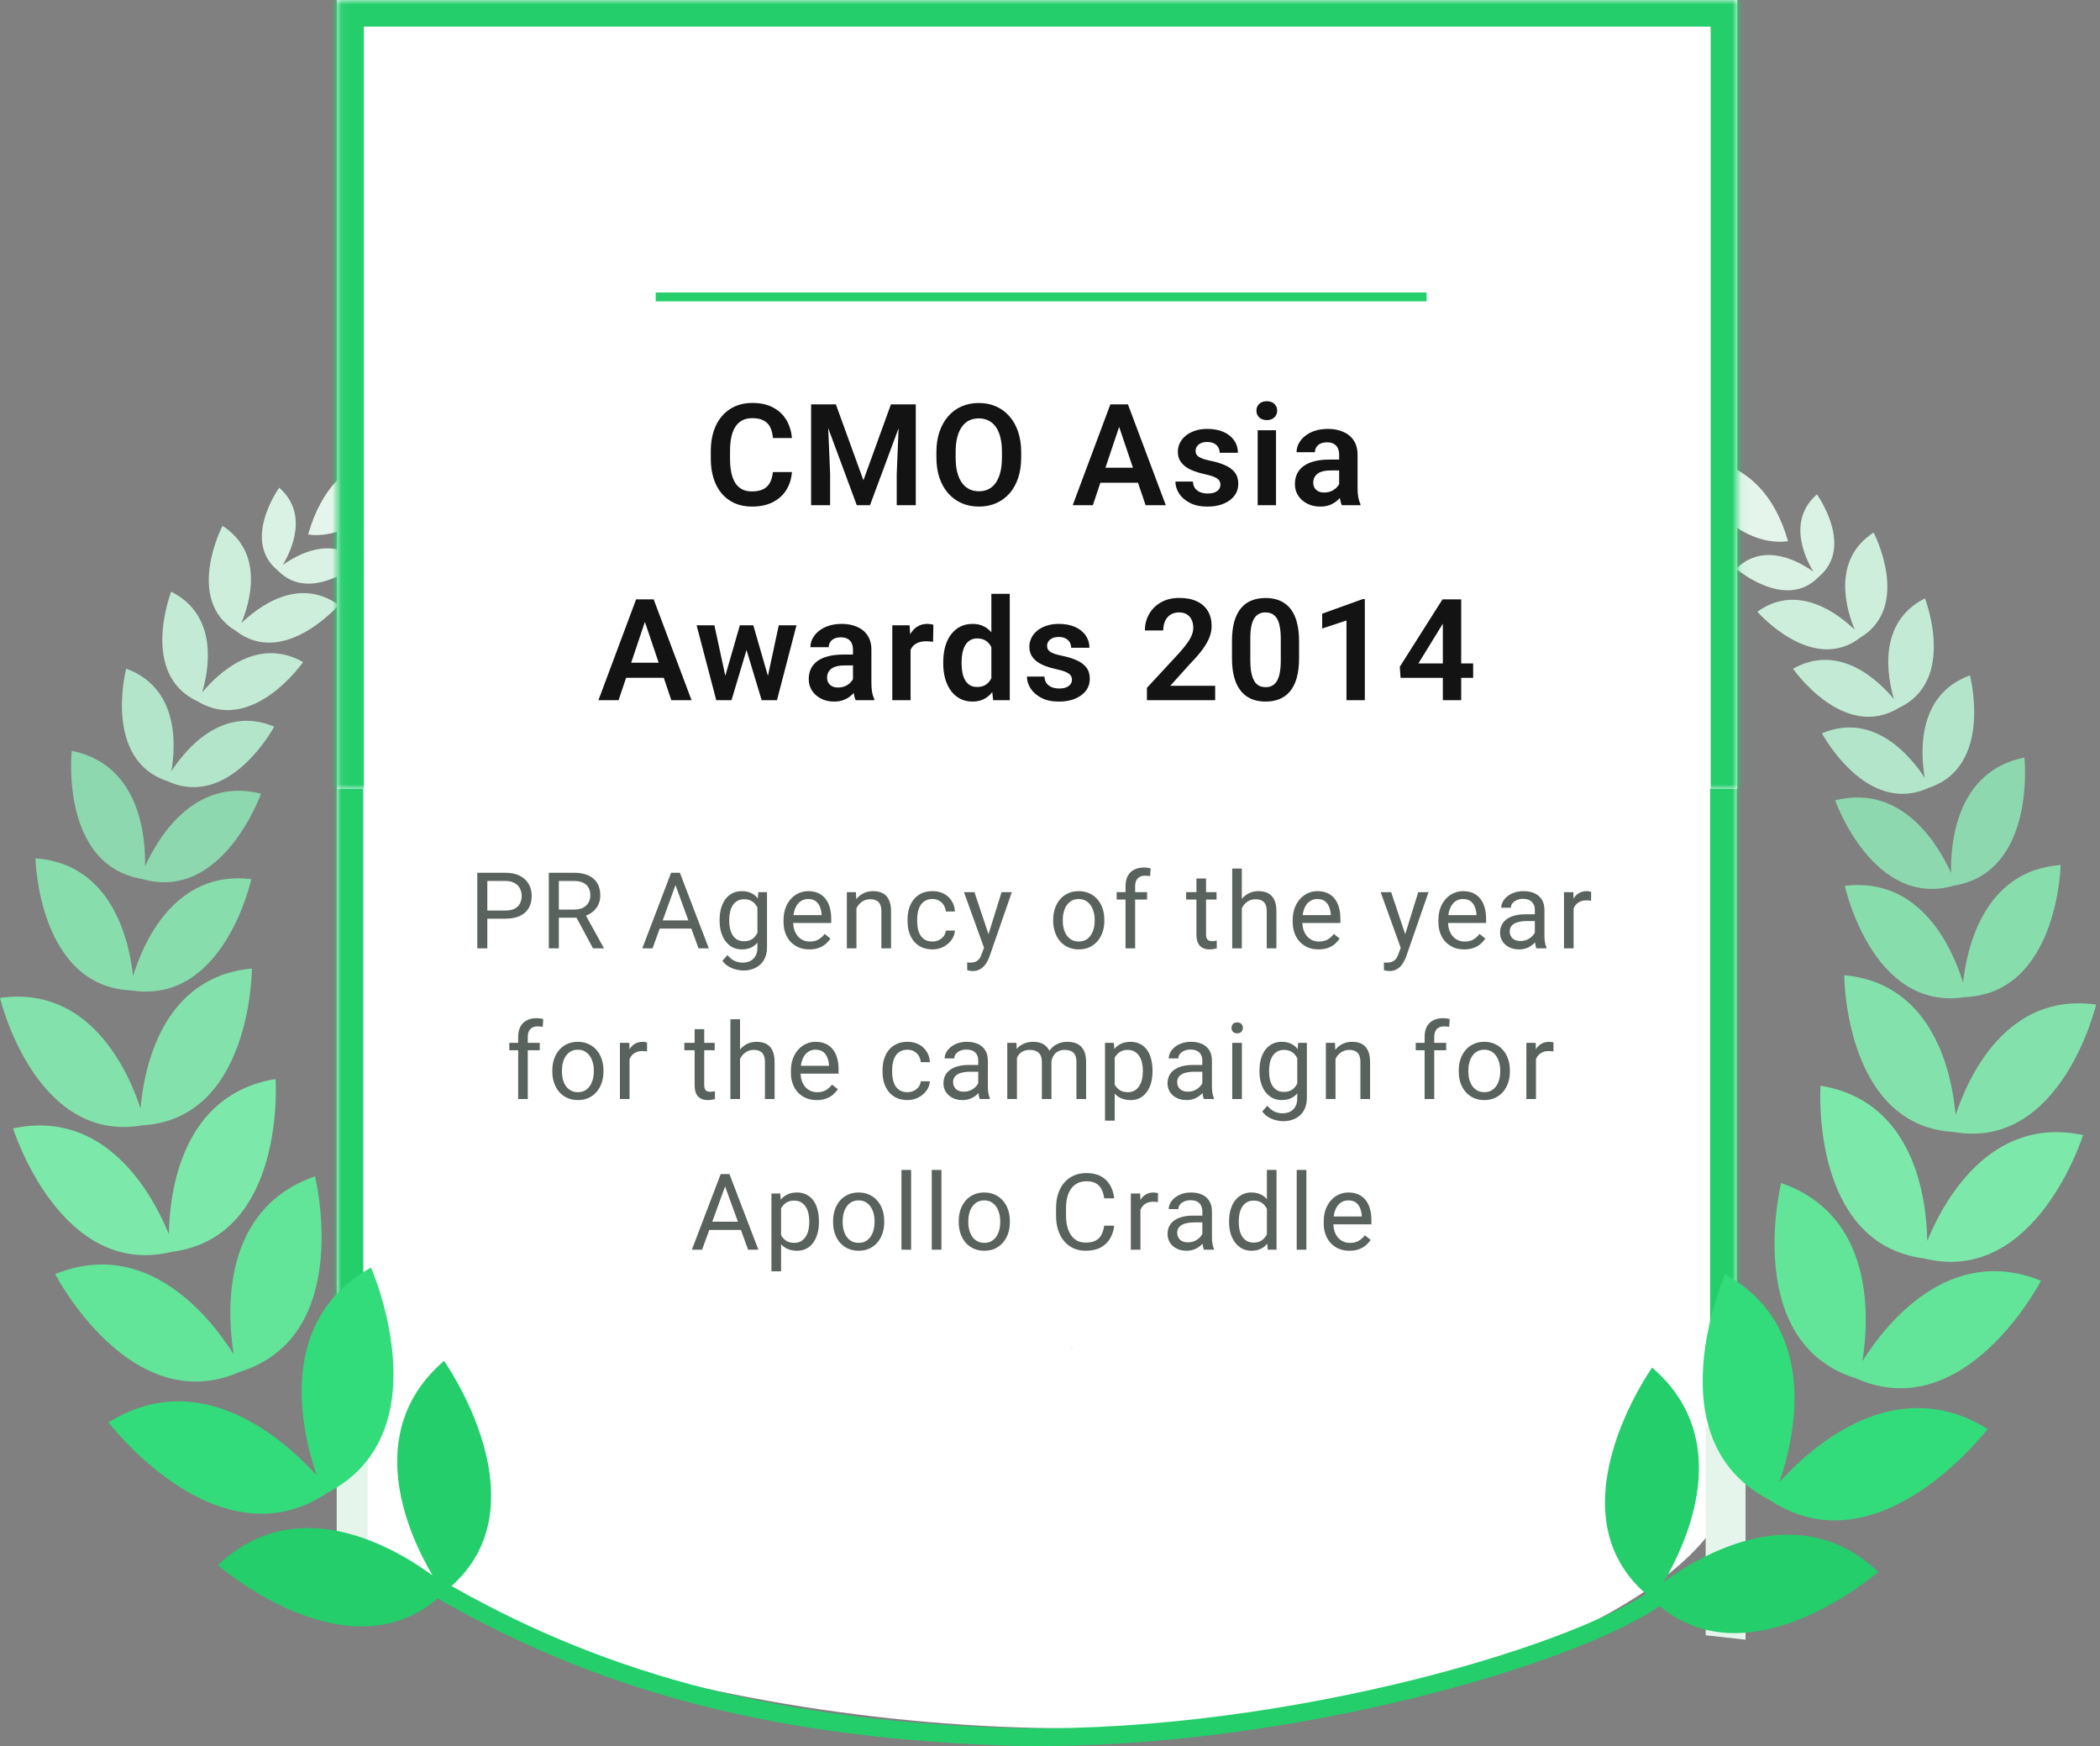 <svg width="237" height="197" viewBox="0 0 237 197" fill="none" xmlns="http://www.w3.org/2000/svg">
<rect x="0" y="0" width="237" height="197" fill="#808080" stroke="none"/>
<mask id="path-1-inside-1_507_5148" fill="white">
<path d="M38 0H196V152H38V0Z"/>
</mask>
<path d="M38 0H196V152H38V0Z" fill="white"/>
<path d="M38 0V-3H35V0H38ZM196 0H199V-3H196V0ZM38 3H196V-3H38V3ZM193 0V152H199V0H193ZM41 152V0H35V152H41Z" fill="#23CE6B" mask="url(#path-1-inside-1_507_5148)"/>
<path d="M195.501 166.498C195.501 178.648 165.184 194.998 121.001 194.998C76.818 194.998 32 178.5 41.001 166.498C41.001 154.348 26.5 140.5 121.001 151.998C194.5 124 195.501 154.348 195.501 166.498Z" fill="white"/>
<path fill-rule="evenodd" clip-rule="evenodd" d="M38 173V167L41.5 165V174L38 173Z" fill="#E5F5EC"/>
<path fill-rule="evenodd" clip-rule="evenodd" d="M192.5 161V184.5L197 185V160L192.5 161Z" fill="#E5F5EC"/>
<path d="M35.746 166.465C34.023 161.457 31.108 149.011 41.871 143.018C41.871 143.018 50.101 161.653 36.912 168.448C24.584 176.698 12.251 160.482 12.251 160.482C22.704 153.959 32.187 162.536 35.74 166.465H35.746Z" fill="#32DC7A"/>
<path d="M48.81 177.744C46.117 173.183 40.766 161.577 50.112 153.545C50.112 153.545 61.911 170.154 50.352 179.455C39.926 190.01 24.596 176.594 24.596 176.594C33.528 168.11 44.537 174.611 48.804 177.744H48.81Z" fill="#23CE6B"/>
<path d="M26.372 152.804C25.614 148.036 24.95 136.413 35.55 132.719C35.55 132.719 40.013 150.733 27.108 154.765C14.747 160.236 6.224 143.748 6.224 143.748C16.628 139.535 23.794 148.717 26.367 152.798L26.372 152.804Z" fill="#62E499"/>
<path d="M19.058 139.246C19.134 134.604 20.442 123.477 31.102 121.744C31.102 121.744 32.329 139.562 19.429 141.23C6.801 144.358 1.477 127.313 1.477 127.313C12.039 125.052 17.298 134.947 19.058 139.246Z" fill="#7CE9AA"/>
<path d="M15.859 125.058C16.241 120.666 18.214 110.209 28.427 109.277C28.427 109.277 28.41 126.235 16.083 126.965C3.918 129.09 0 112.59 0 112.59C10.153 111.152 14.48 120.873 15.859 125.058Z" fill="#83E2AB"/>
<path d="M15.014 110.121C16.121 106.519 19.652 98.133 28.361 99.19C28.361 99.19 25.293 113.358 14.856 111.75C4.305 111.336 4 96.842 4 96.842C12.747 97.463 14.617 106.367 15.014 110.116V110.121Z" fill="#88DDAD"/>
<path d="M16.372 97.742C17.762 94.668 21.849 87.623 29.457 89.546C29.457 89.546 25.13 101.779 16.045 99.175C6.72 97.616 8.094 84.713 8.094 84.713C15.789 86.255 16.443 94.374 16.372 97.747V97.742Z" fill="#8DD8AE"/>
<path d="M19.342 87.014C20.846 84.692 25.02 79.494 30.945 81.984C30.945 81.984 25.942 91.362 18.906 88.136C11.548 85.728 14.241 75.445 14.241 75.445C20.285 77.641 19.816 84.289 19.342 87.014Z" fill="#B3E5CA"/>
<path d="M22.819 78.124C24.476 76.125 28.945 71.722 34.209 74.697C34.209 74.697 28.509 82.909 22.285 79.122C15.68 76.065 19.32 66.758 19.32 66.758C24.721 69.471 23.555 75.634 22.819 78.124Z" fill="#C2EAD4"/>
<path d="M27.233 70.312C28.988 68.606 33.609 64.945 38.231 68.263C38.231 68.263 32.067 75.363 26.634 71.195C20.764 67.669 25.113 59.332 25.113 59.332C29.893 62.416 28.176 68.061 27.233 70.317V70.312Z" fill="#CEEEDC"/>
<path d="M31.909 63.751C33.457 62.634 37.441 60.324 40.634 63.408C40.634 63.408 35.07 68.198 31.348 64.362C27.211 60.978 31.511 55.027 31.511 55.027C34.852 57.948 32.89 62.117 31.909 63.751Z" fill="#D9F2E4"/>
<path d="M34.776 60.296C34.776 60.296 41.518 61.833 46.695 51.082C46.695 51.082 37.856 49.496 34.776 60.296Z" fill="#E5F5EC"/>
<path d="M200.818 167.219C202.54 162.211 205.456 149.765 194.692 143.771C194.692 143.771 186.463 162.407 199.652 169.202C211.979 177.452 224.312 161.236 224.312 161.236C213.86 154.713 204.377 163.29 200.823 167.219H200.818Z" fill="#32DC7A"/>
<path d="M187.754 178.498C190.446 173.937 195.798 162.331 186.451 154.299C186.451 154.299 174.652 170.907 186.211 180.209C196.637 190.764 211.968 177.348 211.968 177.348C203.035 168.864 192.026 175.365 187.759 178.498H187.754Z" fill="#23CE6B"/>
<path d="M210.191 153.558C210.949 148.79 211.614 137.167 201.014 133.473C201.014 133.473 196.55 151.487 209.456 155.519C221.816 160.99 230.34 144.501 230.34 144.501C219.936 140.289 212.769 149.471 210.197 153.552L210.191 153.558Z" fill="#62E499"/>
<path d="M217.505 140C217.429 135.358 216.121 124.231 205.461 122.498C205.461 122.498 204.235 140.316 217.135 141.984C229.762 145.111 235.087 128.067 235.087 128.067C224.525 125.806 219.266 135.701 217.505 140Z" fill="#7CE9AA"/>
<path d="M220.704 125.812C220.323 121.42 218.35 110.963 208.137 110.031C208.137 110.031 208.153 126.989 220.481 127.719C232.645 129.844 236.563 113.344 236.563 113.344C226.41 111.906 222.083 121.627 220.704 125.812Z" fill="#83E2AB"/>
<path d="M221.549 110.875C220.443 107.273 216.911 98.887 208.202 99.944C208.202 99.944 211.271 114.112 221.707 112.504C232.258 112.09 232.563 97.596 232.563 97.596C223.816 98.217 221.947 107.121 221.549 110.869V110.875Z" fill="#88DDAD"/>
<path d="M220.191 98.495C218.802 95.422 214.714 88.377 207.106 90.3C207.106 90.3 211.433 102.533 220.518 99.928C229.843 98.37 228.47 85.467 228.47 85.467C220.775 87.009 220.121 95.128 220.191 98.501V98.495Z" fill="#8DD8AE"/>
<path d="M217.222 87.767C215.718 85.446 211.543 80.248 205.619 82.738C205.619 82.738 210.622 92.116 217.658 88.89C225.015 86.481 222.323 76.199 222.323 76.199C216.279 78.395 216.748 85.043 217.222 87.767Z" fill="#B3E5CA"/>
<path d="M213.744 78.878C212.088 76.879 207.619 72.476 202.354 75.451C202.354 75.451 208.055 83.663 214.279 79.876C220.884 76.819 217.243 67.512 217.243 67.512C211.842 70.225 213.009 76.388 213.744 78.878Z" fill="#C2EAD4"/>
<path d="M209.33 71.066C207.576 69.36 202.954 65.698 198.333 69.017C198.333 69.017 204.496 76.117 209.93 71.948C215.8 68.423 211.451 60.086 211.451 60.086C206.671 63.17 208.388 68.815 209.33 71.071V71.066Z" fill="#CEEEDC"/>
<path d="M204.654 64.505C203.107 63.388 199.123 61.078 195.929 64.162C195.929 64.162 201.493 68.951 205.216 65.115C209.352 61.732 205.052 55.781 205.052 55.781C201.711 58.702 203.673 62.87 204.654 64.505Z" fill="#D9F2E4"/>
<path d="M201.787 61.05C201.787 61.05 195.046 62.587 189.868 51.836C189.868 51.836 198.708 50.25 201.787 61.05Z" fill="#E5F5EC"/>
<mask id="path-30-inside-2_507_5148" fill="white">
<path d="M38.062 0H196.062V89H38.062V0Z"/>
</mask>
<path d="M38.062 0H196.062V89H38.062V0Z" fill="white"/>
<path d="M38.062 0V-3H35.062V0H38.062ZM196.062 0H199.062V-3H196.062V0ZM38.062 3H196.062V-3H38.062V3ZM193.062 0V89H199.062V0H193.062ZM41.062 89V0H35.062V89H41.062Z" fill="#23CE6B" mask="url(#path-30-inside-2_507_5148)"/>
<line x1="74" y1="33.5" x2="161" y2="33.5" stroke="#23CE6B"/>
<path d="M57.013 103.654H54.733V102.734H57.013C57.454 102.734 57.812 102.664 58.085 102.523C58.358 102.383 58.558 102.188 58.683 101.938C58.812 101.688 58.876 101.402 58.876 101.082C58.876 100.789 58.812 100.514 58.683 100.256C58.558 99.998 58.358 99.791 58.085 99.635C57.812 99.475 57.454 99.394 57.013 99.394H54.997V107H53.866V98.469H57.013C57.657 98.469 58.202 98.58 58.648 98.803C59.093 99.025 59.431 99.334 59.661 99.728C59.892 100.119 60.007 100.566 60.007 101.07C60.007 101.617 59.892 102.084 59.661 102.471C59.431 102.857 59.093 103.152 58.648 103.355C58.202 103.555 57.657 103.654 57.013 103.654ZM61.937 98.469H64.761C65.401 98.469 65.942 98.566 66.384 98.762C66.829 98.957 67.167 99.246 67.397 99.629C67.632 100.008 67.749 100.475 67.749 101.029C67.749 101.42 67.669 101.777 67.509 102.102C67.353 102.422 67.126 102.695 66.829 102.922C66.536 103.145 66.185 103.311 65.774 103.42L65.458 103.543H62.804L62.792 102.623H64.796C65.202 102.623 65.54 102.553 65.81 102.412C66.079 102.268 66.282 102.074 66.419 101.832C66.556 101.59 66.624 101.322 66.624 101.029C66.624 100.701 66.56 100.414 66.431 100.168C66.302 99.922 66.099 99.732 65.821 99.6C65.548 99.463 65.194 99.394 64.761 99.394H63.067V107H61.937V98.469ZM66.923 107L64.849 103.133L66.026 103.127L68.13 106.93V107H66.923ZM76.466 99.225L73.642 107H72.487L75.739 98.469H76.483L76.466 99.225ZM78.833 107L76.003 99.225L75.985 98.469H76.73L79.993 107H78.833ZM78.686 103.842V104.768H73.894V103.842H78.686ZM85.579 100.66H86.564V106.865C86.564 107.424 86.45 107.9 86.224 108.295C85.997 108.689 85.681 108.988 85.274 109.191C84.872 109.398 84.407 109.502 83.88 109.502C83.661 109.502 83.403 109.467 83.106 109.396C82.814 109.33 82.524 109.215 82.239 109.051C81.958 108.891 81.722 108.674 81.53 108.4L82.099 107.756C82.364 108.076 82.642 108.299 82.931 108.424C83.224 108.549 83.513 108.611 83.798 108.611C84.142 108.611 84.439 108.547 84.689 108.418C84.939 108.289 85.132 108.098 85.269 107.844C85.409 107.594 85.48 107.285 85.48 106.918V102.055L85.579 100.66ZM81.214 103.9V103.777C81.214 103.293 81.27 102.854 81.384 102.459C81.501 102.061 81.667 101.719 81.882 101.434C82.101 101.148 82.364 100.93 82.673 100.777C82.981 100.621 83.329 100.543 83.716 100.543C84.114 100.543 84.462 100.613 84.759 100.754C85.06 100.891 85.314 101.092 85.52 101.357C85.731 101.619 85.897 101.936 86.019 102.307C86.14 102.678 86.224 103.098 86.27 103.566V104.105C86.228 104.57 86.144 104.988 86.019 105.359C85.897 105.73 85.731 106.047 85.52 106.309C85.314 106.57 85.06 106.771 84.759 106.912C84.458 107.049 84.106 107.117 83.704 107.117C83.325 107.117 82.981 107.037 82.673 106.877C82.368 106.717 82.106 106.492 81.888 106.203C81.669 105.914 81.501 105.574 81.384 105.184C81.27 104.789 81.214 104.361 81.214 103.9ZM82.298 103.777V103.9C82.298 104.217 82.329 104.514 82.392 104.791C82.458 105.068 82.558 105.312 82.69 105.523C82.827 105.734 83.001 105.9 83.212 106.021C83.423 106.139 83.675 106.197 83.968 106.197C84.327 106.197 84.624 106.121 84.858 105.969C85.093 105.816 85.278 105.615 85.415 105.365C85.556 105.115 85.665 104.844 85.743 104.551V103.139C85.7 102.924 85.634 102.717 85.544 102.518C85.458 102.314 85.345 102.135 85.204 101.979C85.067 101.818 84.897 101.691 84.694 101.598C84.491 101.504 84.253 101.457 83.98 101.457C83.683 101.457 83.427 101.52 83.212 101.645C83.001 101.766 82.827 101.934 82.69 102.148C82.558 102.359 82.458 102.605 82.392 102.887C82.329 103.164 82.298 103.461 82.298 103.777ZM91.341 107.117C90.899 107.117 90.499 107.043 90.14 106.895C89.784 106.742 89.478 106.529 89.22 106.256C88.966 105.982 88.77 105.658 88.634 105.283C88.497 104.908 88.429 104.498 88.429 104.053V103.807C88.429 103.291 88.505 102.832 88.657 102.43C88.81 102.023 89.017 101.68 89.278 101.398C89.54 101.117 89.837 100.904 90.169 100.76C90.501 100.615 90.845 100.543 91.2 100.543C91.653 100.543 92.044 100.621 92.372 100.777C92.704 100.934 92.976 101.152 93.186 101.434C93.397 101.711 93.554 102.039 93.655 102.418C93.757 102.793 93.808 103.203 93.808 103.648V104.135H89.073V103.25H92.724V103.168C92.708 102.887 92.649 102.613 92.548 102.348C92.45 102.082 92.294 101.863 92.079 101.691C91.864 101.52 91.571 101.434 91.2 101.434C90.954 101.434 90.728 101.486 90.52 101.592C90.314 101.693 90.136 101.846 89.987 102.049C89.839 102.252 89.724 102.5 89.642 102.793C89.56 103.086 89.519 103.424 89.519 103.807V104.053C89.519 104.354 89.56 104.637 89.642 104.902C89.728 105.164 89.851 105.395 90.011 105.594C90.175 105.793 90.372 105.949 90.603 106.062C90.837 106.176 91.103 106.232 91.399 106.232C91.782 106.232 92.106 106.154 92.372 105.998C92.638 105.842 92.87 105.633 93.069 105.371L93.726 105.893C93.589 106.1 93.415 106.297 93.204 106.484C92.993 106.672 92.733 106.824 92.425 106.941C92.12 107.059 91.759 107.117 91.341 107.117ZM96.657 102.014V107H95.573V100.66H96.599L96.657 102.014ZM96.399 103.59L95.948 103.572C95.952 103.139 96.017 102.738 96.142 102.371C96.267 102 96.442 101.678 96.669 101.404C96.895 101.131 97.165 100.92 97.478 100.771C97.794 100.619 98.144 100.543 98.526 100.543C98.839 100.543 99.12 100.586 99.37 100.672C99.62 100.754 99.833 100.887 100.009 101.07C100.188 101.254 100.325 101.492 100.419 101.785C100.513 102.074 100.56 102.428 100.56 102.846V107H99.47V102.834C99.47 102.502 99.421 102.236 99.323 102.037C99.226 101.834 99.083 101.688 98.895 101.598C98.708 101.504 98.478 101.457 98.204 101.457C97.935 101.457 97.689 101.514 97.466 101.627C97.247 101.74 97.058 101.896 96.897 102.096C96.741 102.295 96.618 102.523 96.528 102.781C96.442 103.035 96.399 103.305 96.399 103.59ZM105.243 106.227C105.501 106.227 105.739 106.174 105.958 106.068C106.177 105.963 106.356 105.818 106.497 105.635C106.638 105.447 106.718 105.234 106.737 104.996H107.769C107.749 105.371 107.622 105.721 107.388 106.045C107.157 106.365 106.854 106.625 106.479 106.824C106.104 107.02 105.692 107.117 105.243 107.117C104.767 107.117 104.351 107.033 103.995 106.865C103.644 106.697 103.351 106.467 103.116 106.174C102.886 105.881 102.712 105.545 102.595 105.166C102.481 104.783 102.425 104.379 102.425 103.953V103.707C102.425 103.281 102.481 102.879 102.595 102.5C102.712 102.117 102.886 101.779 103.116 101.486C103.351 101.193 103.644 100.963 103.995 100.795C104.351 100.627 104.767 100.543 105.243 100.543C105.739 100.543 106.173 100.645 106.544 100.848C106.915 101.047 107.206 101.32 107.417 101.668C107.632 102.012 107.749 102.402 107.769 102.84H106.737C106.718 102.578 106.644 102.342 106.515 102.131C106.39 101.92 106.218 101.752 105.999 101.627C105.784 101.498 105.532 101.434 105.243 101.434C104.911 101.434 104.632 101.5 104.405 101.633C104.183 101.762 104.005 101.938 103.872 102.16C103.743 102.379 103.649 102.623 103.591 102.893C103.536 103.158 103.509 103.43 103.509 103.707V103.953C103.509 104.23 103.536 104.504 103.591 104.773C103.646 105.043 103.737 105.287 103.866 105.506C103.999 105.725 104.177 105.9 104.399 106.033C104.626 106.162 104.907 106.227 105.243 106.227ZM111.269 106.344L113.032 100.66H114.192L111.649 107.979C111.591 108.135 111.513 108.303 111.415 108.482C111.321 108.666 111.2 108.84 111.052 109.004C110.903 109.168 110.724 109.301 110.513 109.402C110.306 109.508 110.058 109.561 109.769 109.561C109.683 109.561 109.573 109.549 109.44 109.525C109.308 109.502 109.214 109.482 109.159 109.467L109.153 108.588C109.185 108.592 109.233 108.596 109.3 108.6C109.37 108.607 109.419 108.611 109.446 108.611C109.692 108.611 109.901 108.578 110.073 108.512C110.245 108.449 110.39 108.342 110.507 108.189C110.628 108.041 110.731 107.836 110.817 107.574L111.269 106.344ZM109.974 100.66L111.62 105.582L111.901 106.725L111.122 107.123L108.79 100.66H109.974ZM118.86 103.9V103.766C118.86 103.309 118.927 102.885 119.06 102.494C119.192 102.1 119.384 101.758 119.634 101.469C119.884 101.176 120.187 100.949 120.542 100.789C120.897 100.625 121.296 100.543 121.737 100.543C122.183 100.543 122.583 100.625 122.938 100.789C123.298 100.949 123.603 101.176 123.853 101.469C124.106 101.758 124.3 102.1 124.433 102.494C124.565 102.885 124.632 103.309 124.632 103.766V103.9C124.632 104.357 124.565 104.781 124.433 105.172C124.3 105.562 124.106 105.904 123.853 106.197C123.603 106.486 123.3 106.713 122.944 106.877C122.593 107.037 122.194 107.117 121.749 107.117C121.304 107.117 120.903 107.037 120.548 106.877C120.192 106.713 119.888 106.486 119.634 106.197C119.384 105.904 119.192 105.562 119.06 105.172C118.927 104.781 118.86 104.357 118.86 103.9ZM119.944 103.766V103.9C119.944 104.217 119.981 104.516 120.056 104.797C120.13 105.074 120.241 105.32 120.39 105.535C120.542 105.75 120.731 105.92 120.958 106.045C121.185 106.166 121.448 106.227 121.749 106.227C122.046 106.227 122.306 106.166 122.528 106.045C122.755 105.92 122.942 105.75 123.091 105.535C123.239 105.32 123.351 105.074 123.425 104.797C123.503 104.516 123.542 104.217 123.542 103.9V103.766C123.542 103.453 123.503 103.158 123.425 102.881C123.351 102.6 123.237 102.352 123.085 102.137C122.937 101.918 122.749 101.746 122.522 101.621C122.3 101.496 122.038 101.434 121.737 101.434C121.44 101.434 121.179 101.496 120.952 101.621C120.729 101.746 120.542 101.918 120.39 102.137C120.241 102.352 120.13 102.6 120.056 102.881C119.981 103.158 119.944 103.453 119.944 103.766ZM128.108 107H127.024V99.992C127.024 99.535 127.106 99.15 127.271 98.838C127.438 98.522 127.679 98.283 127.991 98.123C128.304 97.959 128.675 97.877 129.104 97.877C129.229 97.877 129.354 97.885 129.479 97.9C129.608 97.916 129.733 97.939 129.854 97.971L129.796 98.856C129.714 98.836 129.62 98.822 129.515 98.814C129.413 98.807 129.312 98.803 129.21 98.803C128.979 98.803 128.78 98.85 128.612 98.943C128.448 99.033 128.323 99.166 128.237 99.342C128.151 99.518 128.108 99.734 128.108 99.992V107ZM129.456 100.66V101.492H126.022V100.66H129.456ZM137.294 100.66V101.492H133.866V100.66H137.294ZM135.026 99.119H136.11V105.43C136.11 105.645 136.144 105.807 136.21 105.916C136.276 106.025 136.362 106.098 136.468 106.133C136.573 106.168 136.687 106.186 136.808 106.186C136.897 106.186 136.991 106.178 137.089 106.162C137.19 106.143 137.267 106.127 137.317 106.115L137.323 107C137.237 107.027 137.124 107.053 136.983 107.076C136.847 107.104 136.681 107.117 136.485 107.117C136.22 107.117 135.976 107.064 135.753 106.959C135.53 106.854 135.353 106.678 135.22 106.432C135.091 106.182 135.026 105.846 135.026 105.424V99.119ZM140.149 98V107H139.065V98H140.149ZM139.892 103.59L139.44 103.572C139.444 103.139 139.509 102.738 139.634 102.371C139.759 102 139.935 101.678 140.161 101.404C140.388 101.131 140.657 100.92 140.97 100.771C141.286 100.619 141.636 100.543 142.019 100.543C142.331 100.543 142.612 100.586 142.862 100.672C143.112 100.754 143.325 100.887 143.501 101.07C143.681 101.254 143.817 101.492 143.911 101.785C144.005 102.074 144.052 102.428 144.052 102.846V107H142.962V102.834C142.962 102.502 142.913 102.236 142.815 102.037C142.718 101.834 142.575 101.688 142.388 101.598C142.2 101.504 141.97 101.457 141.696 101.457C141.427 101.457 141.181 101.514 140.958 101.627C140.739 101.74 140.55 101.896 140.39 102.096C140.233 102.295 140.11 102.523 140.021 102.781C139.935 103.035 139.892 103.305 139.892 103.59ZM148.806 107.117C148.364 107.117 147.964 107.043 147.604 106.895C147.249 106.742 146.942 106.529 146.685 106.256C146.431 105.982 146.235 105.658 146.099 105.283C145.962 104.908 145.894 104.498 145.894 104.053V103.807C145.894 103.291 145.97 102.832 146.122 102.43C146.274 102.023 146.481 101.68 146.743 101.398C147.005 101.117 147.302 100.904 147.634 100.76C147.966 100.615 148.31 100.543 148.665 100.543C149.118 100.543 149.509 100.621 149.837 100.777C150.169 100.934 150.44 101.152 150.651 101.434C150.862 101.711 151.019 102.039 151.12 102.418C151.222 102.793 151.272 103.203 151.272 103.648V104.135H146.538V103.25H150.188V103.168C150.173 102.887 150.114 102.613 150.013 102.348C149.915 102.082 149.759 101.863 149.544 101.691C149.329 101.52 149.036 101.434 148.665 101.434C148.419 101.434 148.192 101.486 147.985 101.592C147.778 101.693 147.601 101.846 147.452 102.049C147.304 102.252 147.188 102.5 147.106 102.793C147.024 103.086 146.983 103.424 146.983 103.807V104.053C146.983 104.354 147.024 104.637 147.106 104.902C147.192 105.164 147.315 105.395 147.476 105.594C147.64 105.793 147.837 105.949 148.067 106.062C148.302 106.176 148.567 106.232 148.864 106.232C149.247 106.232 149.571 106.154 149.837 105.998C150.103 105.842 150.335 105.633 150.534 105.371L151.19 105.893C151.054 106.1 150.88 106.297 150.669 106.484C150.458 106.672 150.198 106.824 149.89 106.941C149.585 107.059 149.224 107.117 148.806 107.117ZM158.296 106.344L160.06 100.66H161.22L158.677 107.979C158.618 108.135 158.54 108.303 158.442 108.482C158.349 108.666 158.228 108.84 158.079 109.004C157.931 109.168 157.751 109.301 157.54 109.402C157.333 109.508 157.085 109.561 156.796 109.561C156.71 109.561 156.601 109.549 156.468 109.525C156.335 109.502 156.241 109.482 156.187 109.467L156.181 108.588C156.212 108.592 156.261 108.596 156.327 108.6C156.397 108.607 156.446 108.611 156.474 108.611C156.72 108.611 156.929 108.578 157.101 108.512C157.272 108.449 157.417 108.342 157.534 108.189C157.655 108.041 157.759 107.836 157.845 107.574L158.296 106.344ZM157.001 100.66L158.647 105.582L158.929 106.725L158.149 107.123L155.817 100.66H157.001ZM165.247 107.117C164.806 107.117 164.405 107.043 164.046 106.895C163.69 106.742 163.384 106.529 163.126 106.256C162.872 105.982 162.677 105.658 162.54 105.283C162.403 104.908 162.335 104.498 162.335 104.053V103.807C162.335 103.291 162.411 102.832 162.563 102.43C162.716 102.023 162.923 101.68 163.185 101.398C163.446 101.117 163.743 100.904 164.075 100.76C164.407 100.615 164.751 100.543 165.106 100.543C165.56 100.543 165.95 100.621 166.278 100.777C166.61 100.934 166.882 101.152 167.093 101.434C167.304 101.711 167.46 102.039 167.562 102.418C167.663 102.793 167.714 103.203 167.714 103.648V104.135H162.979V103.25H166.63V103.168C166.614 102.887 166.556 102.613 166.454 102.348C166.356 102.082 166.2 101.863 165.985 101.691C165.771 101.52 165.478 101.434 165.106 101.434C164.86 101.434 164.634 101.486 164.427 101.592C164.22 101.693 164.042 101.846 163.894 102.049C163.745 102.252 163.63 102.5 163.548 102.793C163.466 103.086 163.425 103.424 163.425 103.807V104.053C163.425 104.354 163.466 104.637 163.548 104.902C163.634 105.164 163.757 105.395 163.917 105.594C164.081 105.793 164.278 105.949 164.509 106.062C164.743 106.176 165.009 106.232 165.306 106.232C165.688 106.232 166.013 106.154 166.278 105.998C166.544 105.842 166.776 105.633 166.976 105.371L167.632 105.893C167.495 106.1 167.321 106.297 167.11 106.484C166.899 106.672 166.64 106.824 166.331 106.941C166.026 107.059 165.665 107.117 165.247 107.117ZM173.218 105.916V102.652C173.218 102.402 173.167 102.186 173.065 102.002C172.968 101.814 172.819 101.67 172.62 101.568C172.421 101.467 172.175 101.416 171.882 101.416C171.608 101.416 171.368 101.463 171.161 101.557C170.958 101.65 170.798 101.773 170.681 101.926C170.567 102.078 170.511 102.242 170.511 102.418H169.427C169.427 102.191 169.485 101.967 169.603 101.744C169.72 101.521 169.888 101.32 170.106 101.141C170.329 100.957 170.595 100.812 170.903 100.707C171.216 100.598 171.563 100.543 171.946 100.543C172.407 100.543 172.813 100.621 173.165 100.777C173.521 100.934 173.798 101.17 173.997 101.486C174.2 101.799 174.302 102.191 174.302 102.664V105.617C174.302 105.828 174.319 106.053 174.354 106.291C174.394 106.529 174.45 106.734 174.524 106.906V107H173.394C173.339 106.875 173.296 106.709 173.265 106.502C173.233 106.291 173.218 106.096 173.218 105.916ZM173.405 103.156L173.417 103.918H172.321C172.013 103.918 171.737 103.943 171.495 103.994C171.253 104.041 171.05 104.113 170.886 104.211C170.722 104.309 170.597 104.432 170.511 104.58C170.425 104.725 170.382 104.895 170.382 105.09C170.382 105.289 170.427 105.471 170.517 105.635C170.606 105.799 170.741 105.93 170.921 106.027C171.104 106.121 171.329 106.168 171.595 106.168C171.927 106.168 172.22 106.098 172.474 105.957C172.728 105.816 172.929 105.645 173.077 105.441C173.229 105.238 173.312 105.041 173.323 104.85L173.786 105.371C173.759 105.535 173.685 105.717 173.563 105.916C173.442 106.115 173.28 106.307 173.077 106.49C172.878 106.67 172.64 106.82 172.362 106.941C172.089 107.059 171.78 107.117 171.437 107.117C171.007 107.117 170.63 107.033 170.306 106.865C169.985 106.697 169.735 106.473 169.556 106.191C169.38 105.906 169.292 105.588 169.292 105.236C169.292 104.896 169.358 104.598 169.491 104.34C169.624 104.078 169.815 103.861 170.065 103.689C170.315 103.514 170.616 103.381 170.968 103.291C171.319 103.201 171.712 103.156 172.146 103.156H173.405ZM177.591 101.656V107H176.507V100.66H177.562L177.591 101.656ZM179.571 100.625L179.565 101.633C179.476 101.613 179.39 101.602 179.308 101.598C179.229 101.59 179.14 101.586 179.038 101.586C178.788 101.586 178.567 101.625 178.376 101.703C178.185 101.781 178.022 101.891 177.89 102.031C177.757 102.172 177.651 102.34 177.573 102.535C177.499 102.727 177.45 102.938 177.427 103.168L177.122 103.344C177.122 102.961 177.159 102.602 177.233 102.266C177.312 101.93 177.431 101.633 177.591 101.375C177.751 101.113 177.954 100.91 178.2 100.766C178.45 100.617 178.747 100.543 179.091 100.543C179.169 100.543 179.259 100.553 179.36 100.572C179.462 100.588 179.532 100.605 179.571 100.625ZM59.565 124H58.481V116.992C58.481 116.535 58.563 116.15 58.727 115.838C58.895 115.521 59.136 115.283 59.448 115.123C59.761 114.959 60.132 114.877 60.562 114.877C60.687 114.877 60.812 114.885 60.937 114.9C61.065 114.916 61.19 114.939 61.312 114.971L61.253 115.855C61.171 115.836 61.077 115.822 60.972 115.814C60.87 115.807 60.769 115.803 60.667 115.803C60.437 115.803 60.237 115.85 60.069 115.943C59.905 116.033 59.78 116.166 59.694 116.342C59.608 116.518 59.565 116.734 59.565 116.992V124ZM60.913 117.66V118.492H57.48V117.66H60.913ZM62.333 120.9V120.766C62.333 120.309 62.399 119.885 62.532 119.494C62.665 119.1 62.856 118.758 63.106 118.469C63.356 118.176 63.659 117.949 64.015 117.789C64.37 117.625 64.769 117.543 65.21 117.543C65.655 117.543 66.056 117.625 66.411 117.789C66.77 117.949 67.075 118.176 67.325 118.469C67.579 118.758 67.772 119.1 67.905 119.494C68.038 119.885 68.105 120.309 68.105 120.766V120.9C68.105 121.357 68.038 121.781 67.905 122.172C67.772 122.562 67.579 122.904 67.325 123.197C67.075 123.486 66.772 123.713 66.417 123.877C66.065 124.037 65.667 124.117 65.222 124.117C64.776 124.117 64.376 124.037 64.02 123.877C63.665 123.713 63.36 123.486 63.106 123.197C62.856 122.904 62.665 122.562 62.532 122.172C62.399 121.781 62.333 121.357 62.333 120.9ZM63.417 120.766V120.9C63.417 121.217 63.454 121.516 63.528 121.797C63.602 122.074 63.714 122.32 63.862 122.535C64.015 122.75 64.204 122.92 64.431 123.045C64.657 123.166 64.921 123.227 65.222 123.227C65.519 123.227 65.778 123.166 66.001 123.045C66.228 122.92 66.415 122.75 66.564 122.535C66.712 122.32 66.823 122.074 66.897 121.797C66.976 121.516 67.015 121.217 67.015 120.9V120.766C67.015 120.453 66.976 120.158 66.897 119.881C66.823 119.6 66.71 119.352 66.558 119.137C66.409 118.918 66.222 118.746 65.995 118.621C65.772 118.496 65.511 118.434 65.21 118.434C64.913 118.434 64.651 118.496 64.425 118.621C64.202 118.746 64.015 118.918 63.862 119.137C63.714 119.352 63.602 119.6 63.528 119.881C63.454 120.158 63.417 120.453 63.417 120.766ZM71.048 118.656V124H69.964V117.66H71.019L71.048 118.656ZM73.028 117.625L73.022 118.633C72.933 118.613 72.847 118.602 72.765 118.598C72.686 118.59 72.597 118.586 72.495 118.586C72.245 118.586 72.024 118.625 71.833 118.703C71.642 118.781 71.48 118.891 71.347 119.031C71.214 119.172 71.108 119.34 71.03 119.535C70.956 119.727 70.907 119.938 70.884 120.168L70.579 120.344C70.579 119.961 70.616 119.602 70.69 119.266C70.769 118.93 70.888 118.633 71.048 118.375C71.208 118.113 71.411 117.91 71.657 117.766C71.907 117.617 72.204 117.543 72.548 117.543C72.626 117.543 72.716 117.553 72.817 117.572C72.919 117.588 72.989 117.605 73.028 117.625ZM80.661 117.66V118.492H77.233V117.66H80.661ZM78.394 116.119H79.478V122.43C79.478 122.645 79.511 122.807 79.577 122.916C79.644 123.025 79.73 123.098 79.835 123.133C79.94 123.168 80.054 123.186 80.175 123.186C80.265 123.186 80.358 123.178 80.456 123.162C80.558 123.143 80.634 123.127 80.685 123.115L80.69 124C80.605 124.027 80.491 124.053 80.351 124.076C80.214 124.104 80.048 124.117 79.853 124.117C79.587 124.117 79.343 124.064 79.12 123.959C78.897 123.854 78.72 123.678 78.587 123.432C78.458 123.182 78.394 122.846 78.394 122.424V116.119ZM83.517 115V124H82.433V115H83.517ZM83.259 120.59L82.808 120.572C82.811 120.139 82.876 119.738 83.001 119.371C83.126 119 83.302 118.678 83.528 118.404C83.755 118.131 84.024 117.92 84.337 117.771C84.653 117.619 85.003 117.543 85.386 117.543C85.698 117.543 85.98 117.586 86.23 117.672C86.48 117.754 86.692 117.887 86.868 118.07C87.048 118.254 87.185 118.492 87.278 118.785C87.372 119.074 87.419 119.428 87.419 119.846V124H86.329V119.834C86.329 119.502 86.28 119.236 86.183 119.037C86.085 118.834 85.942 118.688 85.755 118.598C85.567 118.504 85.337 118.457 85.064 118.457C84.794 118.457 84.548 118.514 84.325 118.627C84.106 118.74 83.917 118.896 83.757 119.096C83.601 119.295 83.478 119.523 83.388 119.781C83.302 120.035 83.259 120.305 83.259 120.59ZM92.173 124.117C91.731 124.117 91.331 124.043 90.972 123.895C90.616 123.742 90.31 123.529 90.052 123.256C89.798 122.982 89.603 122.658 89.466 122.283C89.329 121.908 89.261 121.498 89.261 121.053V120.807C89.261 120.291 89.337 119.832 89.489 119.43C89.642 119.023 89.849 118.68 90.11 118.398C90.372 118.117 90.669 117.904 91.001 117.76C91.333 117.615 91.677 117.543 92.032 117.543C92.485 117.543 92.876 117.621 93.204 117.777C93.536 117.934 93.808 118.152 94.019 118.434C94.23 118.711 94.386 119.039 94.487 119.418C94.589 119.793 94.64 120.203 94.64 120.648V121.135H89.905V120.25H93.556V120.168C93.54 119.887 93.481 119.613 93.38 119.348C93.282 119.082 93.126 118.863 92.911 118.691C92.696 118.52 92.403 118.434 92.032 118.434C91.786 118.434 91.56 118.486 91.353 118.592C91.145 118.693 90.968 118.846 90.819 119.049C90.671 119.252 90.556 119.5 90.474 119.793C90.392 120.086 90.351 120.424 90.351 120.807V121.053C90.351 121.354 90.392 121.637 90.474 121.902C90.56 122.164 90.683 122.395 90.843 122.594C91.007 122.793 91.204 122.949 91.435 123.062C91.669 123.176 91.935 123.232 92.231 123.232C92.614 123.232 92.939 123.154 93.204 122.998C93.47 122.842 93.702 122.633 93.901 122.371L94.558 122.893C94.421 123.1 94.247 123.297 94.036 123.484C93.825 123.672 93.565 123.824 93.257 123.941C92.952 124.059 92.591 124.117 92.173 124.117ZM102.419 123.227C102.677 123.227 102.915 123.174 103.134 123.068C103.353 122.963 103.532 122.818 103.673 122.635C103.813 122.447 103.894 122.234 103.913 121.996H104.944C104.925 122.371 104.798 122.721 104.563 123.045C104.333 123.365 104.03 123.625 103.655 123.824C103.28 124.02 102.868 124.117 102.419 124.117C101.942 124.117 101.526 124.033 101.171 123.865C100.819 123.697 100.526 123.467 100.292 123.174C100.062 122.881 99.888 122.545 99.77 122.166C99.657 121.783 99.601 121.379 99.601 120.953V120.707C99.601 120.281 99.657 119.879 99.77 119.5C99.888 119.117 100.062 118.779 100.292 118.486C100.526 118.193 100.819 117.963 101.171 117.795C101.526 117.627 101.942 117.543 102.419 117.543C102.915 117.543 103.349 117.645 103.72 117.848C104.091 118.047 104.382 118.32 104.593 118.668C104.808 119.012 104.925 119.402 104.944 119.84H103.913C103.894 119.578 103.819 119.342 103.69 119.131C103.565 118.92 103.394 118.752 103.175 118.627C102.96 118.498 102.708 118.434 102.419 118.434C102.087 118.434 101.808 118.5 101.581 118.633C101.358 118.762 101.181 118.938 101.048 119.16C100.919 119.379 100.825 119.623 100.767 119.893C100.712 120.158 100.685 120.43 100.685 120.707V120.953C100.685 121.23 100.712 121.504 100.767 121.773C100.821 122.043 100.913 122.287 101.042 122.506C101.175 122.725 101.353 122.9 101.575 123.033C101.802 123.162 102.083 123.227 102.419 123.227ZM110.401 122.916V119.652C110.401 119.402 110.351 119.186 110.249 119.002C110.151 118.814 110.003 118.67 109.804 118.568C109.604 118.467 109.358 118.416 109.065 118.416C108.792 118.416 108.552 118.463 108.345 118.557C108.142 118.65 107.981 118.773 107.864 118.926C107.751 119.078 107.694 119.242 107.694 119.418H106.61C106.61 119.191 106.669 118.967 106.786 118.744C106.903 118.521 107.071 118.32 107.29 118.141C107.513 117.957 107.778 117.812 108.087 117.707C108.399 117.598 108.747 117.543 109.13 117.543C109.591 117.543 109.997 117.621 110.349 117.777C110.704 117.934 110.981 118.17 111.181 118.486C111.384 118.799 111.485 119.191 111.485 119.664V122.617C111.485 122.828 111.503 123.053 111.538 123.291C111.577 123.529 111.634 123.734 111.708 123.906V124H110.577C110.522 123.875 110.479 123.709 110.448 123.502C110.417 123.291 110.401 123.096 110.401 122.916ZM110.589 120.156L110.601 120.918H109.505C109.196 120.918 108.921 120.943 108.679 120.994C108.437 121.041 108.233 121.113 108.069 121.211C107.905 121.309 107.78 121.432 107.694 121.58C107.608 121.725 107.565 121.895 107.565 122.09C107.565 122.289 107.61 122.471 107.7 122.635C107.79 122.799 107.925 122.93 108.104 123.027C108.288 123.121 108.513 123.168 108.778 123.168C109.11 123.168 109.403 123.098 109.657 122.957C109.911 122.816 110.112 122.645 110.261 122.441C110.413 122.238 110.495 122.041 110.507 121.85L110.97 122.371C110.942 122.535 110.868 122.717 110.747 122.916C110.626 123.115 110.464 123.307 110.261 123.49C110.062 123.67 109.823 123.82 109.546 123.941C109.272 124.059 108.964 124.117 108.62 124.117C108.19 124.117 107.813 124.033 107.489 123.865C107.169 123.697 106.919 123.473 106.739 123.191C106.563 122.906 106.476 122.588 106.476 122.236C106.476 121.896 106.542 121.598 106.675 121.34C106.808 121.078 106.999 120.861 107.249 120.689C107.499 120.514 107.8 120.381 108.151 120.291C108.503 120.201 108.896 120.156 109.329 120.156H110.589ZM114.769 118.92V124H113.679V117.66H114.71L114.769 118.92ZM114.546 120.59L114.042 120.572C114.046 120.139 114.103 119.738 114.212 119.371C114.321 119 114.483 118.678 114.698 118.404C114.913 118.131 115.181 117.92 115.501 117.771C115.821 117.619 116.192 117.543 116.614 117.543C116.911 117.543 117.185 117.586 117.435 117.672C117.685 117.754 117.901 117.885 118.085 118.064C118.269 118.244 118.411 118.475 118.513 118.756C118.614 119.037 118.665 119.377 118.665 119.775V124H117.581V119.828C117.581 119.496 117.524 119.23 117.411 119.031C117.302 118.832 117.146 118.688 116.942 118.598C116.739 118.504 116.501 118.457 116.228 118.457C115.907 118.457 115.64 118.514 115.425 118.627C115.21 118.74 115.038 118.896 114.909 119.096C114.78 119.295 114.687 119.523 114.628 119.781C114.573 120.035 114.546 120.305 114.546 120.59ZM118.653 119.992L117.927 120.215C117.931 119.867 117.987 119.533 118.097 119.213C118.21 118.893 118.372 118.607 118.583 118.357C118.798 118.107 119.062 117.91 119.374 117.766C119.687 117.617 120.044 117.543 120.446 117.543C120.786 117.543 121.087 117.588 121.349 117.678C121.614 117.768 121.837 117.906 122.017 118.094C122.2 118.277 122.339 118.514 122.433 118.803C122.526 119.092 122.573 119.436 122.573 119.834V124H121.483V119.822C121.483 119.467 121.427 119.191 121.313 118.996C121.204 118.797 121.048 118.658 120.845 118.58C120.646 118.498 120.407 118.457 120.13 118.457C119.892 118.457 119.681 118.498 119.497 118.58C119.313 118.662 119.159 118.775 119.034 118.92C118.909 119.061 118.813 119.223 118.747 119.406C118.685 119.59 118.653 119.785 118.653 119.992ZM125.798 118.879V126.438H124.708V117.66H125.704L125.798 118.879ZM130.069 120.777V120.9C130.069 121.361 130.015 121.789 129.905 122.184C129.796 122.574 129.636 122.914 129.425 123.203C129.218 123.492 128.962 123.717 128.657 123.877C128.353 124.037 128.003 124.117 127.608 124.117C127.206 124.117 126.851 124.051 126.542 123.918C126.233 123.785 125.972 123.592 125.757 123.338C125.542 123.084 125.37 122.779 125.241 122.424C125.116 122.068 125.03 121.668 124.983 121.223V120.566C125.03 120.098 125.118 119.678 125.247 119.307C125.376 118.936 125.546 118.619 125.757 118.357C125.972 118.092 126.231 117.891 126.536 117.754C126.841 117.613 127.192 117.543 127.591 117.543C127.989 117.543 128.343 117.621 128.651 117.777C128.96 117.93 129.22 118.148 129.431 118.434C129.642 118.719 129.8 119.061 129.905 119.459C130.015 119.854 130.069 120.293 130.069 120.777ZM128.979 120.9V120.777C128.979 120.461 128.946 120.164 128.88 119.887C128.813 119.605 128.71 119.359 128.569 119.148C128.433 118.934 128.257 118.766 128.042 118.645C127.827 118.52 127.571 118.457 127.274 118.457C127.001 118.457 126.763 118.504 126.56 118.598C126.36 118.691 126.19 118.818 126.05 118.979C125.909 119.135 125.794 119.314 125.704 119.518C125.618 119.717 125.554 119.924 125.511 120.139V121.656C125.589 121.93 125.698 122.188 125.839 122.43C125.979 122.668 126.167 122.861 126.401 123.01C126.636 123.154 126.931 123.227 127.286 123.227C127.579 123.227 127.831 123.166 128.042 123.045C128.257 122.92 128.433 122.75 128.569 122.535C128.71 122.32 128.813 122.074 128.88 121.797C128.946 121.516 128.979 121.217 128.979 120.9ZM135.69 122.916V119.652C135.69 119.402 135.64 119.186 135.538 119.002C135.44 118.814 135.292 118.67 135.093 118.568C134.894 118.467 134.647 118.416 134.354 118.416C134.081 118.416 133.841 118.463 133.634 118.557C133.431 118.65 133.271 118.773 133.153 118.926C133.04 119.078 132.983 119.242 132.983 119.418H131.899C131.899 119.191 131.958 118.967 132.075 118.744C132.192 118.521 132.36 118.32 132.579 118.141C132.802 117.957 133.067 117.812 133.376 117.707C133.688 117.598 134.036 117.543 134.419 117.543C134.88 117.543 135.286 117.621 135.638 117.777C135.993 117.934 136.271 118.17 136.47 118.486C136.673 118.799 136.774 119.191 136.774 119.664V122.617C136.774 122.828 136.792 123.053 136.827 123.291C136.866 123.529 136.923 123.734 136.997 123.906V124H135.866C135.812 123.875 135.769 123.709 135.737 123.502C135.706 123.291 135.69 123.096 135.69 122.916ZM135.878 120.156L135.89 120.918H134.794C134.485 120.918 134.21 120.943 133.968 120.994C133.726 121.041 133.522 121.113 133.358 121.211C133.194 121.309 133.069 121.432 132.983 121.58C132.897 121.725 132.854 121.895 132.854 122.09C132.854 122.289 132.899 122.471 132.989 122.635C133.079 122.799 133.214 122.93 133.394 123.027C133.577 123.121 133.802 123.168 134.067 123.168C134.399 123.168 134.692 123.098 134.946 122.957C135.2 122.816 135.401 122.645 135.55 122.441C135.702 122.238 135.784 122.041 135.796 121.85L136.259 122.371C136.231 122.535 136.157 122.717 136.036 122.916C135.915 123.115 135.753 123.307 135.55 123.49C135.351 123.67 135.112 123.82 134.835 123.941C134.562 124.059 134.253 124.117 133.909 124.117C133.479 124.117 133.103 124.033 132.778 123.865C132.458 123.697 132.208 123.473 132.028 123.191C131.853 122.906 131.765 122.588 131.765 122.236C131.765 121.896 131.831 121.598 131.964 121.34C132.097 121.078 132.288 120.861 132.538 120.689C132.788 120.514 133.089 120.381 133.44 120.291C133.792 120.201 134.185 120.156 134.618 120.156H135.878ZM140.157 117.66V124H139.067V117.66H140.157ZM138.985 115.979C138.985 115.803 139.038 115.654 139.144 115.533C139.253 115.412 139.413 115.352 139.624 115.352C139.831 115.352 139.989 115.412 140.099 115.533C140.212 115.654 140.269 115.803 140.269 115.979C140.269 116.146 140.212 116.291 140.099 116.412C139.989 116.529 139.831 116.588 139.624 116.588C139.413 116.588 139.253 116.529 139.144 116.412C139.038 116.291 138.985 116.146 138.985 115.979ZM146.505 117.66H147.489V123.865C147.489 124.424 147.376 124.9 147.149 125.295C146.923 125.689 146.606 125.988 146.2 126.191C145.798 126.398 145.333 126.502 144.806 126.502C144.587 126.502 144.329 126.467 144.032 126.396C143.739 126.33 143.45 126.215 143.165 126.051C142.884 125.891 142.647 125.674 142.456 125.4L143.024 124.756C143.29 125.076 143.567 125.299 143.856 125.424C144.149 125.549 144.438 125.611 144.724 125.611C145.067 125.611 145.364 125.547 145.614 125.418C145.864 125.289 146.058 125.098 146.194 124.844C146.335 124.594 146.405 124.285 146.405 123.918V119.055L146.505 117.66ZM142.14 120.9V120.777C142.14 120.293 142.196 119.854 142.31 119.459C142.427 119.061 142.593 118.719 142.808 118.434C143.026 118.148 143.29 117.93 143.599 117.777C143.907 117.621 144.255 117.543 144.642 117.543C145.04 117.543 145.388 117.613 145.685 117.754C145.985 117.891 146.239 118.092 146.446 118.357C146.657 118.619 146.823 118.936 146.944 119.307C147.065 119.678 147.149 120.098 147.196 120.566V121.105C147.153 121.57 147.069 121.988 146.944 122.359C146.823 122.73 146.657 123.047 146.446 123.309C146.239 123.57 145.985 123.771 145.685 123.912C145.384 124.049 145.032 124.117 144.63 124.117C144.251 124.117 143.907 124.037 143.599 123.877C143.294 123.717 143.032 123.492 142.813 123.203C142.595 122.914 142.427 122.574 142.31 122.184C142.196 121.789 142.14 121.361 142.14 120.9ZM143.224 120.777V120.9C143.224 121.217 143.255 121.514 143.317 121.791C143.384 122.068 143.483 122.312 143.616 122.523C143.753 122.734 143.927 122.9 144.138 123.021C144.349 123.139 144.601 123.197 144.894 123.197C145.253 123.197 145.55 123.121 145.784 122.969C146.019 122.816 146.204 122.615 146.341 122.365C146.481 122.115 146.591 121.844 146.669 121.551V120.139C146.626 119.924 146.56 119.717 146.47 119.518C146.384 119.314 146.271 119.135 146.13 118.979C145.993 118.818 145.823 118.691 145.62 118.598C145.417 118.504 145.179 118.457 144.905 118.457C144.608 118.457 144.353 118.52 144.138 118.645C143.927 118.766 143.753 118.934 143.616 119.148C143.483 119.359 143.384 119.605 143.317 119.887C143.255 120.164 143.224 120.461 143.224 120.777ZM150.72 119.014V124H149.636V117.66H150.661L150.72 119.014ZM150.462 120.59L150.011 120.572C150.015 120.139 150.079 119.738 150.204 119.371C150.329 119 150.505 118.678 150.731 118.404C150.958 118.131 151.228 117.92 151.54 117.771C151.856 117.619 152.206 117.543 152.589 117.543C152.901 117.543 153.183 117.586 153.433 117.672C153.683 117.754 153.896 117.887 154.071 118.07C154.251 118.254 154.388 118.492 154.481 118.785C154.575 119.074 154.622 119.428 154.622 119.846V124H153.532V119.834C153.532 119.502 153.483 119.236 153.386 119.037C153.288 118.834 153.146 118.688 152.958 118.598C152.771 118.504 152.54 118.457 152.267 118.457C151.997 118.457 151.751 118.514 151.528 118.627C151.31 118.74 151.12 118.896 150.96 119.096C150.804 119.295 150.681 119.523 150.591 119.781C150.505 120.035 150.462 120.305 150.462 120.59ZM161.862 124H160.778V116.992C160.778 116.535 160.86 116.15 161.024 115.838C161.192 115.521 161.433 115.283 161.745 115.123C162.058 114.959 162.429 114.877 162.858 114.877C162.983 114.877 163.108 114.885 163.233 114.9C163.362 114.916 163.487 114.939 163.608 114.971L163.55 115.855C163.468 115.836 163.374 115.822 163.269 115.814C163.167 115.807 163.065 115.803 162.964 115.803C162.733 115.803 162.534 115.85 162.366 115.943C162.202 116.033 162.077 116.166 161.991 116.342C161.905 116.518 161.862 116.734 161.862 116.992V124ZM163.21 117.66V118.492H159.776V117.66H163.21ZM164.63 120.9V120.766C164.63 120.309 164.696 119.885 164.829 119.494C164.962 119.1 165.153 118.758 165.403 118.469C165.653 118.176 165.956 117.949 166.312 117.789C166.667 117.625 167.065 117.543 167.507 117.543C167.952 117.543 168.353 117.625 168.708 117.789C169.067 117.949 169.372 118.176 169.622 118.469C169.876 118.758 170.069 119.1 170.202 119.494C170.335 119.885 170.401 120.309 170.401 120.766V120.9C170.401 121.357 170.335 121.781 170.202 122.172C170.069 122.562 169.876 122.904 169.622 123.197C169.372 123.486 169.069 123.713 168.714 123.877C168.362 124.037 167.964 124.117 167.519 124.117C167.073 124.117 166.673 124.037 166.317 123.877C165.962 123.713 165.657 123.486 165.403 123.197C165.153 122.904 164.962 122.562 164.829 122.172C164.696 121.781 164.63 121.357 164.63 120.9ZM165.714 120.766V120.9C165.714 121.217 165.751 121.516 165.825 121.797C165.899 122.074 166.011 122.32 166.159 122.535C166.312 122.75 166.501 122.92 166.728 123.045C166.954 123.166 167.218 123.227 167.519 123.227C167.815 123.227 168.075 123.166 168.298 123.045C168.524 122.92 168.712 122.75 168.86 122.535C169.009 122.32 169.12 122.074 169.194 121.797C169.272 121.516 169.312 121.217 169.312 120.9V120.766C169.312 120.453 169.272 120.158 169.194 119.881C169.12 119.6 169.007 119.352 168.854 119.137C168.706 118.918 168.519 118.746 168.292 118.621C168.069 118.496 167.808 118.434 167.507 118.434C167.21 118.434 166.948 118.496 166.722 118.621C166.499 118.746 166.312 118.918 166.159 119.137C166.011 119.352 165.899 119.6 165.825 119.881C165.751 120.158 165.714 120.453 165.714 120.766ZM173.345 118.656V124H172.261V117.66H173.315L173.345 118.656ZM175.325 117.625L175.319 118.633C175.229 118.613 175.144 118.602 175.062 118.598C174.983 118.59 174.894 118.586 174.792 118.586C174.542 118.586 174.321 118.625 174.13 118.703C173.938 118.781 173.776 118.891 173.644 119.031C173.511 119.172 173.405 119.34 173.327 119.535C173.253 119.727 173.204 119.938 173.181 120.168L172.876 120.344C172.876 119.961 172.913 119.602 172.987 119.266C173.065 118.93 173.185 118.633 173.345 118.375C173.505 118.113 173.708 117.91 173.954 117.766C174.204 117.617 174.501 117.543 174.845 117.543C174.923 117.543 175.013 117.553 175.114 117.572C175.216 117.588 175.286 117.605 175.325 117.625ZM82.061 133.225L79.237 141H78.083L81.335 132.469H82.079L82.061 133.225ZM84.429 141L81.599 133.225L81.581 132.469H82.325L85.589 141H84.429ZM84.282 137.842V138.768H79.489V137.842H84.282ZM88.151 135.879V143.438H87.061V134.66H88.058L88.151 135.879ZM92.423 137.777V137.9C92.423 138.361 92.368 138.789 92.259 139.184C92.149 139.574 91.989 139.914 91.778 140.203C91.571 140.492 91.315 140.717 91.011 140.877C90.706 141.037 90.356 141.117 89.962 141.117C89.56 141.117 89.204 141.051 88.895 140.918C88.587 140.785 88.325 140.592 88.11 140.338C87.895 140.084 87.724 139.779 87.595 139.424C87.47 139.068 87.384 138.668 87.337 138.223V137.566C87.384 137.098 87.472 136.678 87.601 136.307C87.73 135.936 87.899 135.619 88.11 135.357C88.325 135.092 88.585 134.891 88.89 134.754C89.194 134.613 89.546 134.543 89.944 134.543C90.343 134.543 90.696 134.621 91.005 134.777C91.314 134.93 91.573 135.148 91.784 135.434C91.995 135.719 92.153 136.061 92.259 136.459C92.368 136.854 92.423 137.293 92.423 137.777ZM91.333 137.9V137.777C91.333 137.461 91.3 137.164 91.233 136.887C91.167 136.605 91.064 136.359 90.923 136.148C90.786 135.934 90.61 135.766 90.395 135.645C90.181 135.52 89.925 135.457 89.628 135.457C89.355 135.457 89.116 135.504 88.913 135.598C88.714 135.691 88.544 135.818 88.403 135.979C88.263 136.135 88.147 136.314 88.058 136.518C87.972 136.717 87.907 136.924 87.864 137.139V138.656C87.942 138.93 88.052 139.188 88.192 139.43C88.333 139.668 88.52 139.861 88.755 140.01C88.989 140.154 89.284 140.227 89.64 140.227C89.933 140.227 90.185 140.166 90.395 140.045C90.61 139.92 90.786 139.75 90.923 139.535C91.064 139.32 91.167 139.074 91.233 138.797C91.3 138.516 91.333 138.217 91.333 137.9ZM94.019 137.9V137.766C94.019 137.309 94.085 136.885 94.218 136.494C94.351 136.1 94.542 135.758 94.792 135.469C95.042 135.176 95.345 134.949 95.7 134.789C96.056 134.625 96.454 134.543 96.895 134.543C97.341 134.543 97.741 134.625 98.097 134.789C98.456 134.949 98.761 135.176 99.011 135.469C99.265 135.758 99.458 136.1 99.591 136.494C99.724 136.885 99.79 137.309 99.79 137.766V137.9C99.79 138.357 99.724 138.781 99.591 139.172C99.458 139.562 99.265 139.904 99.011 140.197C98.761 140.486 98.458 140.713 98.103 140.877C97.751 141.037 97.353 141.117 96.907 141.117C96.462 141.117 96.061 141.037 95.706 140.877C95.351 140.713 95.046 140.486 94.792 140.197C94.542 139.904 94.351 139.562 94.218 139.172C94.085 138.781 94.019 138.357 94.019 137.9ZM95.103 137.766V137.9C95.103 138.217 95.14 138.516 95.214 138.797C95.288 139.074 95.399 139.32 95.548 139.535C95.7 139.75 95.89 139.92 96.116 140.045C96.343 140.166 96.606 140.227 96.907 140.227C97.204 140.227 97.464 140.166 97.686 140.045C97.913 139.92 98.101 139.75 98.249 139.535C98.397 139.32 98.509 139.074 98.583 138.797C98.661 138.516 98.7 138.217 98.7 137.9V137.766C98.7 137.453 98.661 137.158 98.583 136.881C98.509 136.6 98.395 136.352 98.243 136.137C98.095 135.918 97.907 135.746 97.681 135.621C97.458 135.496 97.196 135.434 96.895 135.434C96.599 135.434 96.337 135.496 96.11 135.621C95.888 135.746 95.7 135.918 95.548 136.137C95.399 136.352 95.288 136.6 95.214 136.881C95.14 137.158 95.103 137.453 95.103 137.766ZM102.827 132V141H101.737V132H102.827ZM106.245 132V141H105.155V132H106.245ZM108.198 137.9V137.766C108.198 137.309 108.265 136.885 108.397 136.494C108.53 136.1 108.722 135.758 108.972 135.469C109.222 135.176 109.524 134.949 109.88 134.789C110.235 134.625 110.634 134.543 111.075 134.543C111.521 134.543 111.921 134.625 112.276 134.789C112.636 134.949 112.94 135.176 113.19 135.469C113.444 135.758 113.638 136.1 113.771 136.494C113.903 136.885 113.97 137.309 113.97 137.766V137.9C113.97 138.357 113.903 138.781 113.771 139.172C113.638 139.562 113.444 139.904 113.19 140.197C112.94 140.486 112.638 140.713 112.282 140.877C111.931 141.037 111.532 141.117 111.087 141.117C110.642 141.117 110.241 141.037 109.886 140.877C109.53 140.713 109.226 140.486 108.972 140.197C108.722 139.904 108.53 139.562 108.397 139.172C108.265 138.781 108.198 138.357 108.198 137.9ZM109.282 137.766V137.9C109.282 138.217 109.319 138.516 109.394 138.797C109.468 139.074 109.579 139.32 109.728 139.535C109.88 139.75 110.069 139.92 110.296 140.045C110.522 140.166 110.786 140.227 111.087 140.227C111.384 140.227 111.644 140.166 111.866 140.045C112.093 139.92 112.28 139.75 112.429 139.535C112.577 139.32 112.688 139.074 112.763 138.797C112.841 138.516 112.88 138.217 112.88 137.9V137.766C112.88 137.453 112.841 137.158 112.763 136.881C112.688 136.6 112.575 136.352 112.423 136.137C112.274 135.918 112.087 135.746 111.86 135.621C111.638 135.496 111.376 135.434 111.075 135.434C110.778 135.434 110.517 135.496 110.29 135.621C110.067 135.746 109.88 135.918 109.728 136.137C109.579 136.352 109.468 136.6 109.394 136.881C109.319 137.158 109.282 137.453 109.282 137.766ZM124.62 138.287H125.745C125.687 138.826 125.532 139.309 125.282 139.734C125.032 140.16 124.679 140.498 124.222 140.748C123.765 140.994 123.194 141.117 122.511 141.117C122.011 141.117 121.556 141.023 121.146 140.836C120.739 140.648 120.39 140.383 120.097 140.039C119.804 139.691 119.577 139.275 119.417 138.791C119.261 138.303 119.183 137.76 119.183 137.162V136.312C119.183 135.715 119.261 135.174 119.417 134.689C119.577 134.201 119.806 133.783 120.103 133.436C120.403 133.088 120.765 132.82 121.187 132.633C121.608 132.445 122.083 132.352 122.61 132.352C123.255 132.352 123.8 132.473 124.245 132.715C124.69 132.957 125.036 133.293 125.282 133.723C125.532 134.148 125.687 134.643 125.745 135.205H124.62C124.565 134.807 124.464 134.465 124.315 134.18C124.167 133.891 123.956 133.668 123.683 133.512C123.409 133.355 123.052 133.277 122.61 133.277C122.231 133.277 121.897 133.35 121.608 133.494C121.323 133.639 121.083 133.844 120.888 134.109C120.696 134.375 120.552 134.693 120.454 135.064C120.356 135.436 120.308 135.848 120.308 136.301V137.162C120.308 137.58 120.351 137.973 120.437 138.34C120.526 138.707 120.661 139.029 120.841 139.307C121.021 139.584 121.249 139.803 121.526 139.963C121.804 140.119 122.132 140.197 122.511 140.197C122.991 140.197 123.374 140.121 123.659 139.969C123.944 139.816 124.159 139.598 124.304 139.312C124.452 139.027 124.558 138.686 124.62 138.287ZM128.706 135.656V141H127.622V134.66H128.677L128.706 135.656ZM130.687 134.625L130.681 135.633C130.591 135.613 130.505 135.602 130.423 135.598C130.345 135.59 130.255 135.586 130.153 135.586C129.903 135.586 129.683 135.625 129.491 135.703C129.3 135.781 129.138 135.891 129.005 136.031C128.872 136.172 128.767 136.34 128.688 136.535C128.614 136.727 128.565 136.938 128.542 137.168L128.237 137.344C128.237 136.961 128.274 136.602 128.349 136.266C128.427 135.93 128.546 135.633 128.706 135.375C128.866 135.113 129.069 134.91 129.315 134.766C129.565 134.617 129.862 134.543 130.206 134.543C130.284 134.543 130.374 134.553 130.476 134.572C130.577 134.588 130.647 134.605 130.687 134.625ZM135.692 139.916V136.652C135.692 136.402 135.642 136.186 135.54 136.002C135.442 135.814 135.294 135.67 135.095 135.568C134.896 135.467 134.649 135.416 134.356 135.416C134.083 135.416 133.843 135.463 133.636 135.557C133.433 135.65 133.272 135.773 133.155 135.926C133.042 136.078 132.985 136.242 132.985 136.418H131.901C131.901 136.191 131.96 135.967 132.077 135.744C132.194 135.521 132.362 135.32 132.581 135.141C132.804 134.957 133.069 134.812 133.378 134.707C133.69 134.598 134.038 134.543 134.421 134.543C134.882 134.543 135.288 134.621 135.64 134.777C135.995 134.934 136.272 135.17 136.472 135.486C136.675 135.799 136.776 136.191 136.776 136.664V139.617C136.776 139.828 136.794 140.053 136.829 140.291C136.868 140.529 136.925 140.734 136.999 140.906V141H135.868C135.813 140.875 135.771 140.709 135.739 140.502C135.708 140.291 135.692 140.096 135.692 139.916ZM135.88 137.156L135.892 137.918H134.796C134.487 137.918 134.212 137.943 133.97 137.994C133.728 138.041 133.524 138.113 133.36 138.211C133.196 138.309 133.071 138.432 132.985 138.58C132.899 138.725 132.856 138.895 132.856 139.09C132.856 139.289 132.901 139.471 132.991 139.635C133.081 139.799 133.216 139.93 133.396 140.027C133.579 140.121 133.804 140.168 134.069 140.168C134.401 140.168 134.694 140.098 134.948 139.957C135.202 139.816 135.403 139.645 135.552 139.441C135.704 139.238 135.786 139.041 135.798 138.85L136.261 139.371C136.233 139.535 136.159 139.717 136.038 139.916C135.917 140.115 135.755 140.307 135.552 140.49C135.353 140.67 135.114 140.82 134.837 140.941C134.563 141.059 134.255 141.117 133.911 141.117C133.481 141.117 133.104 141.033 132.78 140.865C132.46 140.697 132.21 140.473 132.03 140.191C131.854 139.906 131.767 139.588 131.767 139.236C131.767 138.896 131.833 138.598 131.966 138.34C132.099 138.078 132.29 137.861 132.54 137.689C132.79 137.514 133.091 137.381 133.442 137.291C133.794 137.201 134.187 137.156 134.62 137.156H135.88ZM142.978 139.77V132H144.067V141H143.071L142.978 139.77ZM138.712 137.9V137.777C138.712 137.293 138.771 136.854 138.888 136.459C139.009 136.061 139.179 135.719 139.397 135.434C139.62 135.148 139.884 134.93 140.188 134.777C140.497 134.621 140.841 134.543 141.22 134.543C141.618 134.543 141.966 134.613 142.263 134.754C142.563 134.891 142.817 135.092 143.024 135.357C143.235 135.619 143.401 135.936 143.522 136.307C143.644 136.678 143.728 137.098 143.774 137.566V138.105C143.731 138.57 143.647 138.988 143.522 139.359C143.401 139.73 143.235 140.047 143.024 140.309C142.817 140.57 142.563 140.771 142.263 140.912C141.962 141.049 141.61 141.117 141.208 141.117C140.837 141.117 140.497 141.037 140.188 140.877C139.884 140.717 139.62 140.492 139.397 140.203C139.179 139.914 139.009 139.574 138.888 139.184C138.771 138.789 138.712 138.361 138.712 137.9ZM139.802 137.777V137.9C139.802 138.217 139.833 138.514 139.896 138.791C139.962 139.068 140.063 139.312 140.2 139.523C140.337 139.734 140.511 139.9 140.722 140.021C140.933 140.139 141.185 140.197 141.478 140.197C141.837 140.197 142.132 140.121 142.362 139.969C142.597 139.816 142.784 139.615 142.925 139.365C143.065 139.115 143.175 138.844 143.253 138.551V137.139C143.206 136.924 143.138 136.717 143.048 136.518C142.962 136.314 142.849 136.135 142.708 135.979C142.571 135.818 142.401 135.691 142.198 135.598C141.999 135.504 141.763 135.457 141.489 135.457C141.192 135.457 140.937 135.52 140.722 135.645C140.511 135.766 140.337 135.934 140.2 136.148C140.063 136.359 139.962 136.605 139.896 136.887C139.833 137.164 139.802 137.461 139.802 137.777ZM147.433 132V141H146.343V132H147.433ZM152.304 141.117C151.862 141.117 151.462 141.043 151.103 140.895C150.747 140.742 150.44 140.529 150.183 140.256C149.929 139.982 149.733 139.658 149.597 139.283C149.46 138.908 149.392 138.498 149.392 138.053V137.807C149.392 137.291 149.468 136.832 149.62 136.43C149.772 136.023 149.979 135.68 150.241 135.398C150.503 135.117 150.8 134.904 151.132 134.76C151.464 134.615 151.808 134.543 152.163 134.543C152.616 134.543 153.007 134.621 153.335 134.777C153.667 134.934 153.938 135.152 154.149 135.434C154.36 135.711 154.517 136.039 154.618 136.418C154.72 136.793 154.771 137.203 154.771 137.648V138.135H150.036V137.25H153.687V137.168C153.671 136.887 153.612 136.613 153.511 136.348C153.413 136.082 153.257 135.863 153.042 135.691C152.827 135.52 152.534 135.434 152.163 135.434C151.917 135.434 151.69 135.486 151.483 135.592C151.276 135.693 151.099 135.846 150.95 136.049C150.802 136.252 150.687 136.5 150.604 136.793C150.522 137.086 150.481 137.424 150.481 137.807V138.053C150.481 138.354 150.522 138.637 150.604 138.902C150.69 139.164 150.813 139.395 150.974 139.594C151.138 139.793 151.335 139.949 151.565 140.062C151.8 140.176 152.065 140.232 152.362 140.232C152.745 140.232 153.069 140.154 153.335 139.998C153.601 139.842 153.833 139.633 154.032 139.371L154.688 139.893C154.552 140.1 154.378 140.297 154.167 140.484C153.956 140.672 153.696 140.824 153.388 140.941C153.083 141.059 152.722 141.117 152.304 141.117Z" fill="#59625D"/>
<path d="M87.226 53.258H89.374C89.317 54.018 89.106 54.693 88.741 55.281C88.377 55.865 87.869 56.323 87.218 56.656C86.567 56.99 85.778 57.156 84.851 57.156C84.137 57.156 83.494 57.031 82.921 56.781C82.353 56.526 81.866 56.164 81.46 55.695C81.059 55.221 80.752 54.654 80.538 53.992C80.325 53.325 80.218 52.578 80.218 51.75V50.883C80.218 50.055 80.327 49.307 80.546 48.641C80.765 47.974 81.077 47.406 81.483 46.938C81.895 46.464 82.387 46.099 82.96 45.844C83.538 45.589 84.184 45.461 84.897 45.461C85.825 45.461 86.608 45.633 87.249 45.977C87.89 46.315 88.387 46.781 88.741 47.375C89.095 47.969 89.309 48.651 89.382 49.422H87.233C87.192 48.943 87.088 48.536 86.921 48.203C86.759 47.87 86.515 47.617 86.186 47.445C85.864 47.268 85.434 47.18 84.897 47.18C84.481 47.18 84.114 47.258 83.796 47.414C83.483 47.57 83.223 47.805 83.015 48.117C82.806 48.425 82.65 48.81 82.546 49.273C82.442 49.732 82.39 50.263 82.39 50.867V51.75C82.39 52.328 82.436 52.846 82.53 53.305C82.624 53.763 82.77 54.151 82.968 54.469C83.166 54.786 83.421 55.029 83.733 55.195C84.046 55.362 84.418 55.445 84.851 55.445C85.377 55.445 85.804 55.362 86.132 55.195C86.465 55.029 86.718 54.784 86.89 54.461C87.067 54.138 87.179 53.737 87.226 53.258ZM92.476 45.625H94.335L97.444 54.188L100.546 45.625H102.413L98.186 57H96.694L92.476 45.625ZM91.538 45.625H93.358L93.686 53.492V57H91.538V45.625ZM101.522 45.625H103.351V57H101.202V53.492L101.522 45.625ZM115.249 51.023V51.609C115.249 52.469 115.134 53.242 114.905 53.93C114.676 54.612 114.351 55.193 113.929 55.672C113.507 56.151 113.004 56.518 112.421 56.773C111.838 57.029 111.189 57.156 110.476 57.156C109.772 57.156 109.127 57.029 108.538 56.773C107.955 56.518 107.45 56.151 107.022 55.672C106.595 55.193 106.265 54.612 106.03 53.93C105.796 53.242 105.679 52.469 105.679 51.609V51.023C105.679 50.159 105.796 49.385 106.03 48.703C106.265 48.021 106.593 47.44 107.015 46.961C107.437 46.477 107.939 46.107 108.522 45.852C109.111 45.596 109.757 45.469 110.46 45.469C111.174 45.469 111.822 45.596 112.405 45.852C112.989 46.107 113.491 46.477 113.913 46.961C114.34 47.44 114.668 48.021 114.897 48.703C115.132 49.385 115.249 50.159 115.249 51.023ZM113.077 51.609V51.008C113.077 50.388 113.02 49.844 112.905 49.375C112.791 48.901 112.621 48.503 112.397 48.18C112.174 47.857 111.897 47.615 111.569 47.453C111.241 47.286 110.871 47.203 110.46 47.203C110.043 47.203 109.674 47.286 109.351 47.453C109.033 47.615 108.762 47.857 108.538 48.18C108.314 48.503 108.142 48.901 108.022 49.375C107.908 49.844 107.851 50.388 107.851 51.008V51.609C107.851 52.224 107.908 52.768 108.022 53.242C108.142 53.716 108.314 54.117 108.538 54.445C108.767 54.768 109.043 55.013 109.366 55.18C109.689 55.346 110.059 55.43 110.476 55.43C110.892 55.43 111.262 55.346 111.585 55.18C111.908 55.013 112.179 54.768 112.397 54.445C112.621 54.117 112.791 53.716 112.905 53.242C113.02 52.768 113.077 52.224 113.077 51.609ZM126.577 47.352L123.335 57H121.062L125.312 45.625H126.765L126.577 47.352ZM129.288 57L126.03 47.352L125.835 45.625H127.296L131.569 57H129.288ZM129.14 52.773V54.469H123.038V52.773H129.14ZM137.733 54.688C137.733 54.51 137.687 54.352 137.593 54.211C137.499 54.07 137.322 53.943 137.062 53.828C136.806 53.708 136.431 53.596 135.937 53.492C135.499 53.398 135.095 53.281 134.726 53.141C134.356 53 134.038 52.831 133.772 52.633C133.507 52.43 133.299 52.193 133.147 51.922C133.002 51.646 132.929 51.328 132.929 50.969C132.929 50.62 133.004 50.292 133.155 49.984C133.306 49.672 133.525 49.398 133.812 49.164C134.098 48.925 134.447 48.737 134.858 48.602C135.27 48.461 135.733 48.391 136.249 48.391C136.968 48.391 137.585 48.508 138.101 48.742C138.621 48.977 139.02 49.3 139.296 49.711C139.572 50.117 139.71 50.575 139.71 51.086H137.647C137.647 50.862 137.595 50.659 137.491 50.477C137.392 50.294 137.239 50.148 137.03 50.039C136.822 49.925 136.559 49.867 136.241 49.867C135.955 49.867 135.713 49.914 135.515 50.008C135.322 50.102 135.176 50.224 135.077 50.375C134.978 50.526 134.929 50.693 134.929 50.875C134.929 51.01 134.955 51.133 135.007 51.242C135.064 51.346 135.155 51.443 135.28 51.531C135.405 51.62 135.575 51.7 135.788 51.773C136.007 51.846 136.275 51.917 136.593 51.984C137.223 52.109 137.772 52.276 138.241 52.484C138.715 52.688 139.085 52.958 139.351 53.297C139.616 53.635 139.749 54.068 139.749 54.594C139.749 54.969 139.668 55.312 139.507 55.625C139.345 55.932 139.111 56.2 138.804 56.43C138.496 56.659 138.129 56.839 137.702 56.969C137.275 57.094 136.793 57.156 136.257 57.156C135.481 57.156 134.825 57.018 134.288 56.742C133.752 56.461 133.345 56.107 133.069 55.68C132.793 55.247 132.655 54.8 132.655 54.336H134.632C134.647 54.664 134.736 54.927 134.897 55.125C135.059 55.323 135.262 55.466 135.507 55.555C135.757 55.638 136.02 55.68 136.296 55.68C136.608 55.68 136.871 55.638 137.085 55.555C137.299 55.466 137.46 55.349 137.569 55.203C137.679 55.052 137.733 54.88 137.733 54.688ZM144.007 48.547V57H141.937V48.547H144.007ZM141.796 46.336C141.796 46.029 141.9 45.773 142.108 45.57C142.322 45.367 142.608 45.266 142.968 45.266C143.327 45.266 143.611 45.367 143.819 45.57C144.033 45.773 144.14 46.029 144.14 46.336C144.14 46.638 144.033 46.891 143.819 47.094C143.611 47.297 143.327 47.398 142.968 47.398C142.608 47.398 142.322 47.297 142.108 47.094C141.9 46.891 141.796 46.638 141.796 46.336ZM151.132 55.203V51.305C151.132 51.018 151.082 50.771 150.983 50.562C150.884 50.354 150.733 50.193 150.53 50.078C150.327 49.964 150.069 49.906 149.757 49.906C149.481 49.906 149.239 49.953 149.03 50.047C148.827 50.141 148.671 50.273 148.562 50.445C148.452 50.612 148.397 50.805 148.397 51.023H146.327C146.327 50.675 146.41 50.344 146.577 50.031C146.744 49.714 146.981 49.432 147.288 49.188C147.601 48.938 147.973 48.742 148.405 48.602C148.843 48.461 149.332 48.391 149.874 48.391C150.515 48.391 151.085 48.5 151.585 48.719C152.09 48.932 152.486 49.255 152.772 49.688C153.064 50.12 153.21 50.664 153.21 51.32V55.008C153.21 55.43 153.236 55.792 153.288 56.094C153.345 56.391 153.429 56.648 153.538 56.867V57H151.437C151.338 56.786 151.262 56.516 151.21 56.188C151.158 55.854 151.132 55.526 151.132 55.203ZM151.421 51.852L151.437 53.078H150.132C149.809 53.078 149.525 53.112 149.28 53.18C149.035 53.242 148.835 53.336 148.679 53.461C148.522 53.581 148.405 53.727 148.327 53.898C148.249 54.065 148.21 54.255 148.21 54.469C148.21 54.677 148.257 54.865 148.351 55.031C148.45 55.198 148.59 55.331 148.772 55.43C148.96 55.523 149.179 55.57 149.429 55.57C149.793 55.57 150.111 55.497 150.382 55.352C150.653 55.2 150.864 55.018 151.015 54.805C151.166 54.591 151.246 54.388 151.257 54.195L151.851 55.086C151.778 55.3 151.668 55.526 151.522 55.766C151.377 56.005 151.189 56.229 150.96 56.438C150.731 56.646 150.455 56.818 150.132 56.953C149.809 57.089 149.434 57.156 149.007 57.156C148.46 57.156 147.97 57.047 147.538 56.828C147.106 56.609 146.765 56.31 146.515 55.93C146.265 55.55 146.14 55.117 146.14 54.633C146.14 54.185 146.223 53.789 146.39 53.445C146.556 53.102 146.804 52.812 147.132 52.578C147.46 52.339 147.866 52.159 148.351 52.039C148.84 51.914 149.4 51.852 150.03 51.852H151.421ZM73.054 69.352L69.811 79H67.538L71.788 67.625H73.241L73.054 69.352ZM75.765 79L72.507 69.352L72.311 67.625H73.772L78.046 79H75.765ZM75.616 74.773V76.469H69.515V74.773H75.616ZM81.647 76.969L83.499 70.547H84.811L84.421 72.766L82.554 79H81.421L81.647 76.969ZM80.624 70.547L82.015 76.984L82.14 79H80.835L78.616 70.547H80.624ZM86.53 76.891L87.89 70.547H89.89L87.686 79H86.382L86.53 76.891ZM85.015 70.547L86.851 76.906L87.093 79H85.96L84.077 72.766L83.694 70.547H85.015ZM96.265 77.203V73.305C96.265 73.018 96.215 72.771 96.116 72.562C96.017 72.354 95.866 72.193 95.663 72.078C95.46 71.963 95.202 71.906 94.89 71.906C94.614 71.906 94.371 71.953 94.163 72.047C93.96 72.141 93.804 72.273 93.694 72.445C93.585 72.612 93.53 72.805 93.53 73.023H91.46C91.46 72.674 91.543 72.344 91.71 72.031C91.877 71.713 92.114 71.432 92.421 71.188C92.733 70.938 93.106 70.742 93.538 70.602C93.976 70.461 94.465 70.391 95.007 70.391C95.647 70.391 96.218 70.5 96.718 70.719C97.223 70.932 97.619 71.255 97.905 71.688C98.197 72.12 98.343 72.664 98.343 73.32V77.008C98.343 77.43 98.369 77.792 98.421 78.094C98.478 78.391 98.561 78.648 98.671 78.867V79H96.569C96.47 78.787 96.395 78.516 96.343 78.188C96.291 77.854 96.265 77.526 96.265 77.203ZM96.554 73.852L96.569 75.078H95.265C94.942 75.078 94.658 75.112 94.413 75.18C94.168 75.242 93.968 75.336 93.811 75.461C93.655 75.581 93.538 75.727 93.46 75.898C93.382 76.065 93.343 76.255 93.343 76.469C93.343 76.677 93.39 76.865 93.483 77.031C93.582 77.198 93.723 77.331 93.905 77.43C94.093 77.523 94.311 77.57 94.561 77.57C94.926 77.57 95.244 77.497 95.515 77.352C95.785 77.201 95.996 77.018 96.147 76.805C96.299 76.591 96.379 76.388 96.39 76.195L96.983 77.086C96.91 77.299 96.801 77.526 96.655 77.766C96.509 78.005 96.322 78.229 96.093 78.438C95.864 78.646 95.588 78.818 95.265 78.953C94.942 79.088 94.567 79.156 94.14 79.156C93.593 79.156 93.103 79.047 92.671 78.828C92.239 78.609 91.897 78.31 91.647 77.93C91.397 77.549 91.272 77.117 91.272 76.633C91.272 76.185 91.356 75.789 91.522 75.445C91.689 75.102 91.936 74.812 92.265 74.578C92.593 74.338 92.999 74.159 93.483 74.039C93.973 73.914 94.533 73.852 95.163 73.852H96.554ZM102.765 72.273V79H100.702V70.547H102.655L102.765 72.273ZM105.335 70.492L105.304 72.414C105.189 72.393 105.059 72.378 104.913 72.367C104.772 72.357 104.64 72.352 104.515 72.352C104.197 72.352 103.918 72.396 103.679 72.484C103.439 72.568 103.239 72.69 103.077 72.852C102.921 73.013 102.801 73.211 102.718 73.445C102.634 73.674 102.588 73.935 102.577 74.227L102.132 74.172C102.132 73.635 102.187 73.138 102.296 72.68C102.405 72.221 102.564 71.82 102.772 71.477C102.981 71.133 103.241 70.867 103.554 70.68C103.871 70.487 104.236 70.391 104.647 70.391C104.762 70.391 104.884 70.401 105.015 70.422C105.15 70.438 105.257 70.461 105.335 70.492ZM111.882 77.203V67H113.96V79H112.085L111.882 77.203ZM106.452 74.875V74.711C106.452 74.065 106.525 73.479 106.671 72.953C106.822 72.422 107.041 71.966 107.327 71.586C107.614 71.206 107.96 70.912 108.366 70.703C108.778 70.495 109.244 70.391 109.765 70.391C110.27 70.391 110.71 70.492 111.085 70.695C111.465 70.898 111.788 71.188 112.054 71.562C112.325 71.938 112.541 72.383 112.702 72.898C112.864 73.409 112.981 73.971 113.054 74.586V75.031C112.981 75.63 112.864 76.18 112.702 76.68C112.541 77.18 112.325 77.617 112.054 77.992C111.788 78.362 111.465 78.648 111.085 78.852C110.705 79.055 110.259 79.156 109.749 79.156C109.233 79.156 108.77 79.049 108.358 78.836C107.952 78.622 107.606 78.323 107.319 77.938C107.038 77.552 106.822 77.099 106.671 76.578C106.525 76.057 106.452 75.49 106.452 74.875ZM108.522 74.711V74.875C108.522 75.24 108.554 75.581 108.616 75.898C108.679 76.216 108.78 76.497 108.921 76.742C109.062 76.982 109.241 77.169 109.46 77.305C109.684 77.44 109.955 77.508 110.272 77.508C110.679 77.508 111.012 77.419 111.272 77.242C111.538 77.06 111.744 76.812 111.89 76.5C112.035 76.182 112.129 75.826 112.171 75.43V74.203C112.15 73.891 112.095 73.602 112.007 73.336C111.924 73.07 111.804 72.841 111.647 72.648C111.496 72.456 111.309 72.305 111.085 72.195C110.861 72.086 110.595 72.031 110.288 72.031C109.97 72.031 109.7 72.102 109.476 72.242C109.252 72.378 109.069 72.568 108.929 72.812C108.788 73.057 108.684 73.341 108.616 73.664C108.554 73.987 108.522 74.336 108.522 74.711ZM120.976 76.688C120.976 76.51 120.929 76.352 120.835 76.211C120.741 76.07 120.564 75.943 120.304 75.828C120.049 75.708 119.674 75.596 119.179 75.492C118.741 75.398 118.338 75.281 117.968 75.141C117.598 75 117.28 74.831 117.015 74.633C116.749 74.43 116.541 74.193 116.39 73.922C116.244 73.646 116.171 73.328 116.171 72.969C116.171 72.62 116.246 72.292 116.397 71.984C116.549 71.672 116.767 71.398 117.054 71.164C117.34 70.924 117.689 70.737 118.101 70.602C118.512 70.461 118.976 70.391 119.491 70.391C120.21 70.391 120.827 70.508 121.343 70.742C121.864 70.977 122.262 71.299 122.538 71.711C122.814 72.117 122.952 72.576 122.952 73.086H120.89C120.89 72.862 120.838 72.659 120.733 72.477C120.634 72.294 120.481 72.148 120.272 72.039C120.064 71.924 119.801 71.867 119.483 71.867C119.197 71.867 118.955 71.914 118.757 72.008C118.564 72.102 118.418 72.224 118.319 72.375C118.22 72.526 118.171 72.693 118.171 72.875C118.171 73.01 118.197 73.133 118.249 73.242C118.306 73.346 118.397 73.443 118.522 73.531C118.647 73.62 118.817 73.701 119.03 73.773C119.249 73.846 119.517 73.917 119.835 73.984C120.465 74.109 121.015 74.276 121.483 74.484C121.957 74.688 122.327 74.958 122.593 75.297C122.858 75.635 122.991 76.068 122.991 76.594C122.991 76.969 122.91 77.312 122.749 77.625C122.588 77.932 122.353 78.201 122.046 78.43C121.739 78.659 121.371 78.838 120.944 78.969C120.517 79.094 120.035 79.156 119.499 79.156C118.723 79.156 118.067 79.018 117.53 78.742C116.994 78.461 116.588 78.107 116.312 77.68C116.035 77.247 115.897 76.799 115.897 76.336H117.874C117.89 76.664 117.978 76.927 118.14 77.125C118.301 77.323 118.504 77.466 118.749 77.555C118.999 77.638 119.262 77.68 119.538 77.68C119.851 77.68 120.114 77.638 120.327 77.555C120.541 77.466 120.702 77.349 120.812 77.203C120.921 77.052 120.976 76.88 120.976 76.688ZM137.14 77.375V79H129.437V77.609L133.132 73.617C133.517 73.18 133.822 72.799 134.046 72.477C134.27 72.154 134.429 71.862 134.522 71.602C134.621 71.336 134.671 71.083 134.671 70.844C134.671 70.495 134.608 70.19 134.483 69.93C134.358 69.664 134.176 69.458 133.937 69.312C133.702 69.167 133.413 69.094 133.069 69.094C132.689 69.094 132.364 69.182 132.093 69.359C131.827 69.531 131.624 69.771 131.483 70.078C131.348 70.385 131.28 70.737 131.28 71.133H129.21C129.21 70.461 129.366 69.849 129.679 69.297C129.991 68.74 130.439 68.294 131.022 67.961C131.606 67.628 132.299 67.461 133.101 67.461C133.882 67.461 134.543 67.591 135.085 67.852C135.627 68.107 136.038 68.471 136.319 68.945C136.601 69.419 136.741 69.984 136.741 70.641C136.741 71.005 136.681 71.365 136.562 71.719C136.442 72.073 136.272 72.424 136.054 72.773C135.84 73.117 135.585 73.466 135.288 73.82C134.991 74.174 134.66 74.537 134.296 74.906L132.077 77.375H137.14ZM146.608 72.336V74.25C146.608 75.125 146.52 75.872 146.343 76.492C146.166 77.112 145.91 77.62 145.577 78.016C145.244 78.406 144.845 78.695 144.382 78.883C143.918 79.065 143.403 79.156 142.835 79.156C142.382 79.156 141.96 79.099 141.569 78.984C141.179 78.865 140.827 78.682 140.515 78.438C140.207 78.188 139.942 77.87 139.718 77.484C139.499 77.099 139.33 76.638 139.21 76.102C139.095 75.565 139.038 74.948 139.038 74.25V72.336C139.038 71.461 139.127 70.716 139.304 70.102C139.486 69.487 139.744 68.984 140.077 68.594C140.41 68.203 140.809 67.919 141.272 67.742C141.736 67.56 142.252 67.469 142.819 67.469C143.278 67.469 143.7 67.526 144.085 67.641C144.476 67.755 144.825 67.935 145.132 68.18C145.444 68.419 145.71 68.732 145.929 69.117C146.147 69.497 146.314 69.956 146.429 70.492C146.549 71.023 146.608 71.638 146.608 72.336ZM144.546 74.531V72.047C144.546 71.609 144.52 71.229 144.468 70.906C144.421 70.578 144.351 70.299 144.257 70.07C144.163 69.841 144.046 69.656 143.905 69.516C143.765 69.37 143.603 69.263 143.421 69.195C143.239 69.128 143.038 69.094 142.819 69.094C142.549 69.094 142.306 69.148 142.093 69.258C141.879 69.362 141.7 69.529 141.554 69.758C141.408 69.987 141.296 70.292 141.218 70.672C141.145 71.047 141.108 71.505 141.108 72.047V74.531C141.108 74.969 141.132 75.352 141.179 75.68C141.231 76.008 141.304 76.289 141.397 76.523C141.496 76.758 141.614 76.951 141.749 77.102C141.89 77.247 142.051 77.357 142.233 77.43C142.416 77.497 142.616 77.531 142.835 77.531C143.111 77.531 143.353 77.477 143.562 77.367C143.775 77.258 143.955 77.086 144.101 76.852C144.246 76.612 144.356 76.302 144.429 75.922C144.507 75.537 144.546 75.073 144.546 74.531ZM154.03 67.594V79H151.96V70.008L149.218 70.914V69.242L153.796 67.594H154.03ZM166.257 74.852V76.477H158.062L157.976 75.227L162.796 67.625H164.444L162.663 70.648L160.077 74.852H166.257ZM164.905 67.625V79H162.835V67.625H164.905Z" fill="#131313"/>
<path d="M187.062 180.153C177.396 187.069 142.629 197.068 112.423 195.907C86.053 194.894 66.781 189.375 49.062 179" stroke="#23CE6B" stroke-width="2" stroke-miterlimit="10"/>
</svg>
